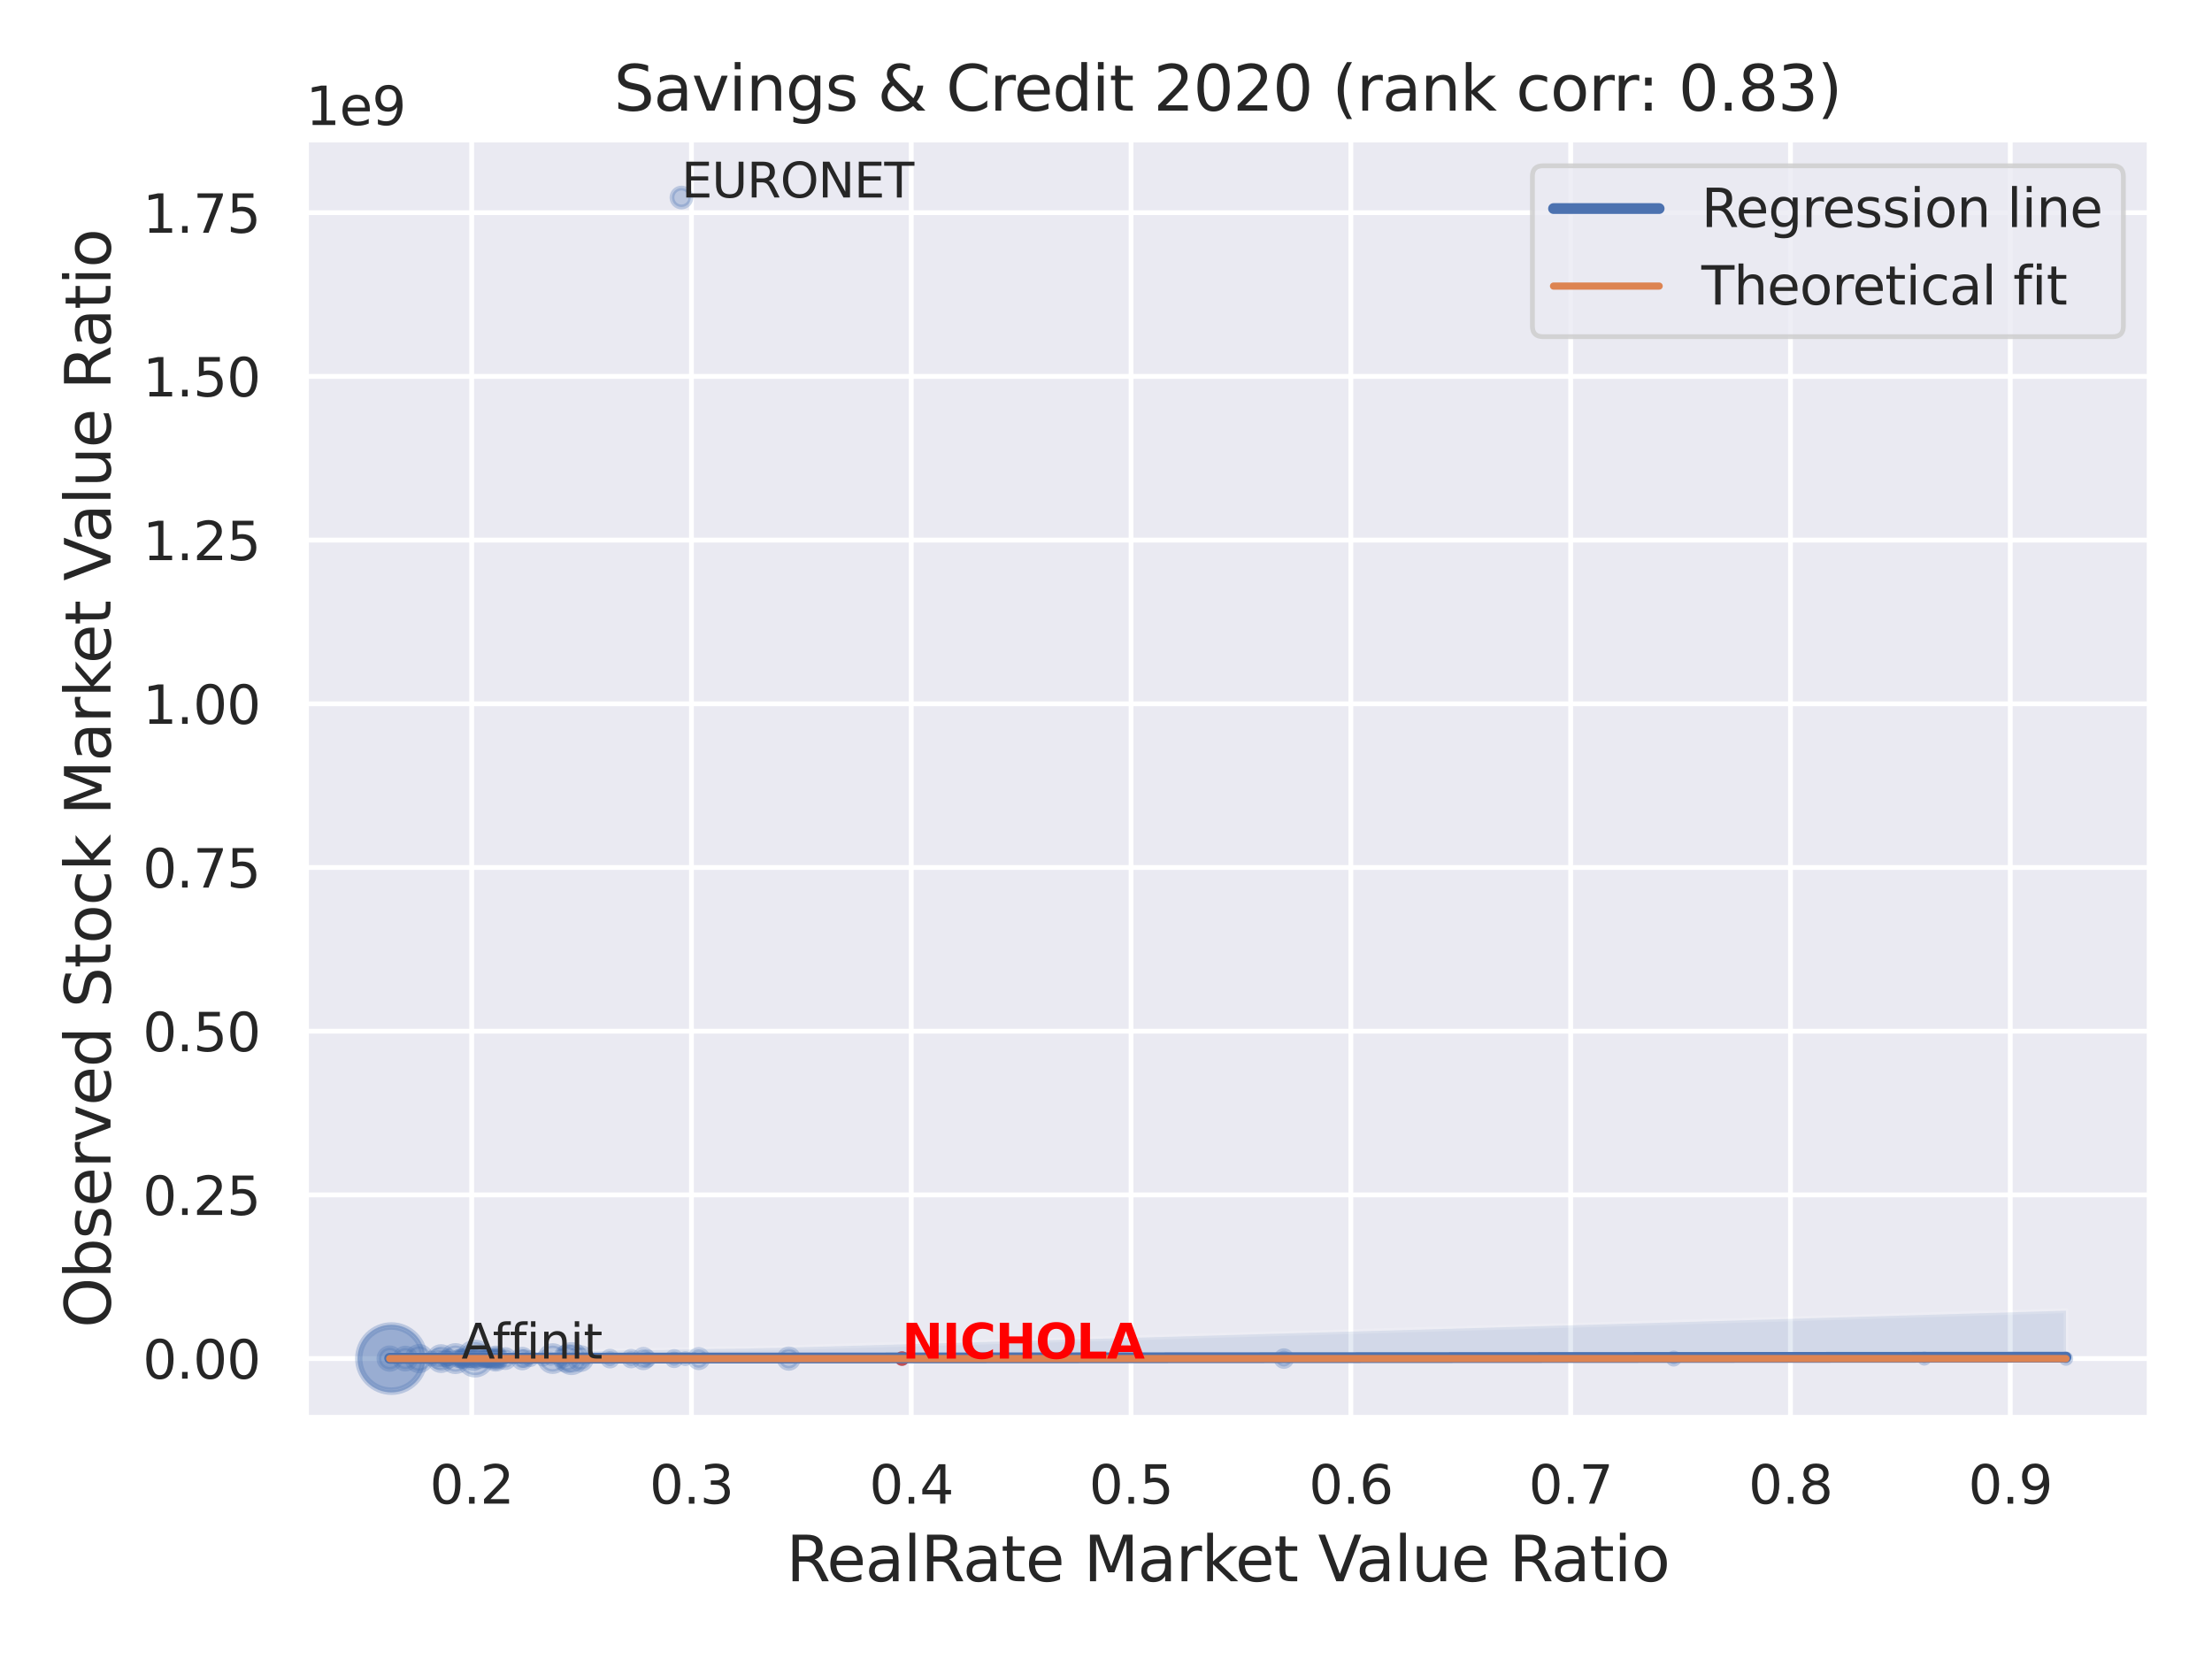 <?xml version="1.0" encoding="utf-8" standalone="no"?>
<!DOCTYPE svg PUBLIC "-//W3C//DTD SVG 1.1//EN"
  "http://www.w3.org/Graphics/SVG/1.1/DTD/svg11.dtd">
<svg xmlns:xlink="http://www.w3.org/1999/xlink" width="460.8pt" height="345.6pt" viewBox="0 0 460.8 345.6" xmlns="http://www.w3.org/2000/svg" version="1.1">
 <defs>
  <style type="text/css">*{stroke-linejoin: round; stroke-linecap: butt}</style>
 </defs>
 <g id="figure_1">
  <g id="patch_1">
   <path d="M 0 345.6 
L 460.8 345.6 
L 460.8 0 
L 0 0 
z
" style="fill: #ffffff"/>
  </g>
  <g id="axes_1">
   <g id="patch_2">
    <path d="M 63.72 295.38 
L 447.84 295.38 
L 447.84 29.04 
L 63.72 29.04 
z
" style="fill: #eaeaf2"/>
   </g>
   <g id="matplotlib.axis_1">
    <g id="xtick_1">
     <g id="line2d_1">
      <path d="M 98.257 295.38 
L 98.257 29.04 
" clip-path="url(#p7afe36c25c)" style="fill: none; stroke: #ffffff; stroke-linecap: round"/>
     </g>
     <g id="text_1">
      <!-- 0.2 -->
      <g style="fill: #262626" transform="translate(89.51 313.238) scale(0.11 -0.11)">
       <defs>
        <path id="DejaVuSans-30" d="M 2034 4250 
Q 1547 4250 1301 3770 
Q 1056 3291 1056 2328 
Q 1056 1369 1301 889 
Q 1547 409 2034 409 
Q 2525 409 2770 889 
Q 3016 1369 3016 2328 
Q 3016 3291 2770 3770 
Q 2525 4250 2034 4250 
z
M 2034 4750 
Q 2819 4750 3233 4129 
Q 3647 3509 3647 2328 
Q 3647 1150 3233 529 
Q 2819 -91 2034 -91 
Q 1250 -91 836 529 
Q 422 1150 422 2328 
Q 422 3509 836 4129 
Q 1250 4750 2034 4750 
z
" transform="scale(0.016)"/>
        <path id="DejaVuSans-2e" d="M 684 794 
L 1344 794 
L 1344 0 
L 684 0 
L 684 794 
z
" transform="scale(0.016)"/>
        <path id="DejaVuSans-32" d="M 1228 531 
L 3431 531 
L 3431 0 
L 469 0 
L 469 531 
Q 828 903 1448 1529 
Q 2069 2156 2228 2338 
Q 2531 2678 2651 2914 
Q 2772 3150 2772 3378 
Q 2772 3750 2511 3984 
Q 2250 4219 1831 4219 
Q 1534 4219 1204 4116 
Q 875 4013 500 3803 
L 500 4441 
Q 881 4594 1212 4672 
Q 1544 4750 1819 4750 
Q 2544 4750 2975 4387 
Q 3406 4025 3406 3419 
Q 3406 3131 3298 2873 
Q 3191 2616 2906 2266 
Q 2828 2175 2409 1742 
Q 1991 1309 1228 531 
z
" transform="scale(0.016)"/>
       </defs>
       <use xlink:href="#DejaVuSans-30"/>
       <use xlink:href="#DejaVuSans-2e" x="63.623"/>
       <use xlink:href="#DejaVuSans-32" x="95.41"/>
      </g>
     </g>
    </g>
    <g id="xtick_2">
     <g id="line2d_2">
      <path d="M 144.045 295.38 
L 144.045 29.04 
" clip-path="url(#p7afe36c25c)" style="fill: none; stroke: #ffffff; stroke-linecap: round"/>
     </g>
     <g id="text_2">
      <!-- 0.3 -->
      <g style="fill: #262626" transform="translate(135.298 313.238) scale(0.11 -0.11)">
       <defs>
        <path id="DejaVuSans-33" d="M 2597 2516 
Q 3050 2419 3304 2112 
Q 3559 1806 3559 1356 
Q 3559 666 3084 287 
Q 2609 -91 1734 -91 
Q 1441 -91 1130 -33 
Q 819 25 488 141 
L 488 750 
Q 750 597 1062 519 
Q 1375 441 1716 441 
Q 2309 441 2620 675 
Q 2931 909 2931 1356 
Q 2931 1769 2642 2001 
Q 2353 2234 1838 2234 
L 1294 2234 
L 1294 2753 
L 1863 2753 
Q 2328 2753 2575 2939 
Q 2822 3125 2822 3475 
Q 2822 3834 2567 4026 
Q 2313 4219 1838 4219 
Q 1578 4219 1281 4162 
Q 984 4106 628 3988 
L 628 4550 
Q 988 4650 1302 4700 
Q 1616 4750 1894 4750 
Q 2613 4750 3031 4423 
Q 3450 4097 3450 3541 
Q 3450 3153 3228 2886 
Q 3006 2619 2597 2516 
z
" transform="scale(0.016)"/>
       </defs>
       <use xlink:href="#DejaVuSans-30"/>
       <use xlink:href="#DejaVuSans-2e" x="63.623"/>
       <use xlink:href="#DejaVuSans-33" x="95.41"/>
      </g>
     </g>
    </g>
    <g id="xtick_3">
     <g id="line2d_3">
      <path d="M 189.833 295.38 
L 189.833 29.04 
" clip-path="url(#p7afe36c25c)" style="fill: none; stroke: #ffffff; stroke-linecap: round"/>
     </g>
     <g id="text_3">
      <!-- 0.4 -->
      <g style="fill: #262626" transform="translate(181.086 313.238) scale(0.11 -0.11)">
       <defs>
        <path id="DejaVuSans-34" d="M 2419 4116 
L 825 1625 
L 2419 1625 
L 2419 4116 
z
M 2253 4666 
L 3047 4666 
L 3047 1625 
L 3713 1625 
L 3713 1100 
L 3047 1100 
L 3047 0 
L 2419 0 
L 2419 1100 
L 313 1100 
L 313 1709 
L 2253 4666 
z
" transform="scale(0.016)"/>
       </defs>
       <use xlink:href="#DejaVuSans-30"/>
       <use xlink:href="#DejaVuSans-2e" x="63.623"/>
       <use xlink:href="#DejaVuSans-34" x="95.41"/>
      </g>
     </g>
    </g>
    <g id="xtick_4">
     <g id="line2d_4">
      <path d="M 235.621 295.38 
L 235.621 29.04 
" clip-path="url(#p7afe36c25c)" style="fill: none; stroke: #ffffff; stroke-linecap: round"/>
     </g>
     <g id="text_4">
      <!-- 0.5 -->
      <g style="fill: #262626" transform="translate(226.874 313.238) scale(0.11 -0.11)">
       <defs>
        <path id="DejaVuSans-35" d="M 691 4666 
L 3169 4666 
L 3169 4134 
L 1269 4134 
L 1269 2991 
Q 1406 3038 1543 3061 
Q 1681 3084 1819 3084 
Q 2600 3084 3056 2656 
Q 3513 2228 3513 1497 
Q 3513 744 3044 326 
Q 2575 -91 1722 -91 
Q 1428 -91 1123 -41 
Q 819 9 494 109 
L 494 744 
Q 775 591 1075 516 
Q 1375 441 1709 441 
Q 2250 441 2565 725 
Q 2881 1009 2881 1497 
Q 2881 1984 2565 2268 
Q 2250 2553 1709 2553 
Q 1456 2553 1204 2497 
Q 953 2441 691 2322 
L 691 4666 
z
" transform="scale(0.016)"/>
       </defs>
       <use xlink:href="#DejaVuSans-30"/>
       <use xlink:href="#DejaVuSans-2e" x="63.623"/>
       <use xlink:href="#DejaVuSans-35" x="95.41"/>
      </g>
     </g>
    </g>
    <g id="xtick_5">
     <g id="line2d_5">
      <path d="M 281.408 295.38 
L 281.408 29.04 
" clip-path="url(#p7afe36c25c)" style="fill: none; stroke: #ffffff; stroke-linecap: round"/>
     </g>
     <g id="text_5">
      <!-- 0.6 -->
      <g style="fill: #262626" transform="translate(272.662 313.238) scale(0.11 -0.11)">
       <defs>
        <path id="DejaVuSans-36" d="M 2113 2584 
Q 1688 2584 1439 2293 
Q 1191 2003 1191 1497 
Q 1191 994 1439 701 
Q 1688 409 2113 409 
Q 2538 409 2786 701 
Q 3034 994 3034 1497 
Q 3034 2003 2786 2293 
Q 2538 2584 2113 2584 
z
M 3366 4563 
L 3366 3988 
Q 3128 4100 2886 4159 
Q 2644 4219 2406 4219 
Q 1781 4219 1451 3797 
Q 1122 3375 1075 2522 
Q 1259 2794 1537 2939 
Q 1816 3084 2150 3084 
Q 2853 3084 3261 2657 
Q 3669 2231 3669 1497 
Q 3669 778 3244 343 
Q 2819 -91 2113 -91 
Q 1303 -91 875 529 
Q 447 1150 447 2328 
Q 447 3434 972 4092 
Q 1497 4750 2381 4750 
Q 2619 4750 2861 4703 
Q 3103 4656 3366 4563 
z
" transform="scale(0.016)"/>
       </defs>
       <use xlink:href="#DejaVuSans-30"/>
       <use xlink:href="#DejaVuSans-2e" x="63.623"/>
       <use xlink:href="#DejaVuSans-36" x="95.41"/>
      </g>
     </g>
    </g>
    <g id="xtick_6">
     <g id="line2d_6">
      <path d="M 327.196 295.38 
L 327.196 29.04 
" clip-path="url(#p7afe36c25c)" style="fill: none; stroke: #ffffff; stroke-linecap: round"/>
     </g>
     <g id="text_6">
      <!-- 0.7 -->
      <g style="fill: #262626" transform="translate(318.45 313.238) scale(0.11 -0.11)">
       <defs>
        <path id="DejaVuSans-37" d="M 525 4666 
L 3525 4666 
L 3525 4397 
L 1831 0 
L 1172 0 
L 2766 4134 
L 525 4134 
L 525 4666 
z
" transform="scale(0.016)"/>
       </defs>
       <use xlink:href="#DejaVuSans-30"/>
       <use xlink:href="#DejaVuSans-2e" x="63.623"/>
       <use xlink:href="#DejaVuSans-37" x="95.41"/>
      </g>
     </g>
    </g>
    <g id="xtick_7">
     <g id="line2d_7">
      <path d="M 372.984 295.38 
L 372.984 29.04 
" clip-path="url(#p7afe36c25c)" style="fill: none; stroke: #ffffff; stroke-linecap: round"/>
     </g>
     <g id="text_7">
      <!-- 0.8 -->
      <g style="fill: #262626" transform="translate(364.237 313.238) scale(0.11 -0.11)">
       <defs>
        <path id="DejaVuSans-38" d="M 2034 2216 
Q 1584 2216 1326 1975 
Q 1069 1734 1069 1313 
Q 1069 891 1326 650 
Q 1584 409 2034 409 
Q 2484 409 2743 651 
Q 3003 894 3003 1313 
Q 3003 1734 2745 1975 
Q 2488 2216 2034 2216 
z
M 1403 2484 
Q 997 2584 770 2862 
Q 544 3141 544 3541 
Q 544 4100 942 4425 
Q 1341 4750 2034 4750 
Q 2731 4750 3128 4425 
Q 3525 4100 3525 3541 
Q 3525 3141 3298 2862 
Q 3072 2584 2669 2484 
Q 3125 2378 3379 2068 
Q 3634 1759 3634 1313 
Q 3634 634 3220 271 
Q 2806 -91 2034 -91 
Q 1263 -91 848 271 
Q 434 634 434 1313 
Q 434 1759 690 2068 
Q 947 2378 1403 2484 
z
M 1172 3481 
Q 1172 3119 1398 2916 
Q 1625 2713 2034 2713 
Q 2441 2713 2670 2916 
Q 2900 3119 2900 3481 
Q 2900 3844 2670 4047 
Q 2441 4250 2034 4250 
Q 1625 4250 1398 4047 
Q 1172 3844 1172 3481 
z
" transform="scale(0.016)"/>
       </defs>
       <use xlink:href="#DejaVuSans-30"/>
       <use xlink:href="#DejaVuSans-2e" x="63.623"/>
       <use xlink:href="#DejaVuSans-38" x="95.41"/>
      </g>
     </g>
    </g>
    <g id="xtick_8">
     <g id="line2d_8">
      <path d="M 418.772 295.38 
L 418.772 29.04 
" clip-path="url(#p7afe36c25c)" style="fill: none; stroke: #ffffff; stroke-linecap: round"/>
     </g>
     <g id="text_8">
      <!-- 0.9 -->
      <g style="fill: #262626" transform="translate(410.025 313.238) scale(0.11 -0.11)">
       <defs>
        <path id="DejaVuSans-39" d="M 703 97 
L 703 672 
Q 941 559 1184 500 
Q 1428 441 1663 441 
Q 2288 441 2617 861 
Q 2947 1281 2994 2138 
Q 2813 1869 2534 1725 
Q 2256 1581 1919 1581 
Q 1219 1581 811 2004 
Q 403 2428 403 3163 
Q 403 3881 828 4315 
Q 1253 4750 1959 4750 
Q 2769 4750 3195 4129 
Q 3622 3509 3622 2328 
Q 3622 1225 3098 567 
Q 2575 -91 1691 -91 
Q 1453 -91 1209 -44 
Q 966 3 703 97 
z
M 1959 2075 
Q 2384 2075 2632 2365 
Q 2881 2656 2881 3163 
Q 2881 3666 2632 3958 
Q 2384 4250 1959 4250 
Q 1534 4250 1286 3958 
Q 1038 3666 1038 3163 
Q 1038 2656 1286 2365 
Q 1534 2075 1959 2075 
z
" transform="scale(0.016)"/>
       </defs>
       <use xlink:href="#DejaVuSans-30"/>
       <use xlink:href="#DejaVuSans-2e" x="63.623"/>
       <use xlink:href="#DejaVuSans-39" x="95.41"/>
      </g>
     </g>
    </g>
    <g id="text_9">
     <!-- RealRate Market Value Ratio -->
     <g style="fill: #262626" transform="translate(163.794 329.404) scale(0.13 -0.13)">
      <defs>
       <path id="DejaVuSans-52" d="M 2841 2188 
Q 3044 2119 3236 1894 
Q 3428 1669 3622 1275 
L 4263 0 
L 3584 0 
L 2988 1197 
Q 2756 1666 2539 1819 
Q 2322 1972 1947 1972 
L 1259 1972 
L 1259 0 
L 628 0 
L 628 4666 
L 2053 4666 
Q 2853 4666 3247 4331 
Q 3641 3997 3641 3322 
Q 3641 2881 3436 2590 
Q 3231 2300 2841 2188 
z
M 1259 4147 
L 1259 2491 
L 2053 2491 
Q 2509 2491 2742 2702 
Q 2975 2913 2975 3322 
Q 2975 3731 2742 3939 
Q 2509 4147 2053 4147 
L 1259 4147 
z
" transform="scale(0.016)"/>
       <path id="DejaVuSans-65" d="M 3597 1894 
L 3597 1613 
L 953 1613 
Q 991 1019 1311 708 
Q 1631 397 2203 397 
Q 2534 397 2845 478 
Q 3156 559 3463 722 
L 3463 178 
Q 3153 47 2828 -22 
Q 2503 -91 2169 -91 
Q 1331 -91 842 396 
Q 353 884 353 1716 
Q 353 2575 817 3079 
Q 1281 3584 2069 3584 
Q 2775 3584 3186 3129 
Q 3597 2675 3597 1894 
z
M 3022 2063 
Q 3016 2534 2758 2815 
Q 2500 3097 2075 3097 
Q 1594 3097 1305 2825 
Q 1016 2553 972 2059 
L 3022 2063 
z
" transform="scale(0.016)"/>
       <path id="DejaVuSans-61" d="M 2194 1759 
Q 1497 1759 1228 1600 
Q 959 1441 959 1056 
Q 959 750 1161 570 
Q 1363 391 1709 391 
Q 2188 391 2477 730 
Q 2766 1069 2766 1631 
L 2766 1759 
L 2194 1759 
z
M 3341 1997 
L 3341 0 
L 2766 0 
L 2766 531 
Q 2569 213 2275 61 
Q 1981 -91 1556 -91 
Q 1019 -91 701 211 
Q 384 513 384 1019 
Q 384 1609 779 1909 
Q 1175 2209 1959 2209 
L 2766 2209 
L 2766 2266 
Q 2766 2663 2505 2880 
Q 2244 3097 1772 3097 
Q 1472 3097 1187 3025 
Q 903 2953 641 2809 
L 641 3341 
Q 956 3463 1253 3523 
Q 1550 3584 1831 3584 
Q 2591 3584 2966 3190 
Q 3341 2797 3341 1997 
z
" transform="scale(0.016)"/>
       <path id="DejaVuSans-6c" d="M 603 4863 
L 1178 4863 
L 1178 0 
L 603 0 
L 603 4863 
z
" transform="scale(0.016)"/>
       <path id="DejaVuSans-74" d="M 1172 4494 
L 1172 3500 
L 2356 3500 
L 2356 3053 
L 1172 3053 
L 1172 1153 
Q 1172 725 1289 603 
Q 1406 481 1766 481 
L 2356 481 
L 2356 0 
L 1766 0 
Q 1100 0 847 248 
Q 594 497 594 1153 
L 594 3053 
L 172 3053 
L 172 3500 
L 594 3500 
L 594 4494 
L 1172 4494 
z
" transform="scale(0.016)"/>
       <path id="DejaVuSans-20" transform="scale(0.016)"/>
       <path id="DejaVuSans-4d" d="M 628 4666 
L 1569 4666 
L 2759 1491 
L 3956 4666 
L 4897 4666 
L 4897 0 
L 4281 0 
L 4281 4097 
L 3078 897 
L 2444 897 
L 1241 4097 
L 1241 0 
L 628 0 
L 628 4666 
z
" transform="scale(0.016)"/>
       <path id="DejaVuSans-72" d="M 2631 2963 
Q 2534 3019 2420 3045 
Q 2306 3072 2169 3072 
Q 1681 3072 1420 2755 
Q 1159 2438 1159 1844 
L 1159 0 
L 581 0 
L 581 3500 
L 1159 3500 
L 1159 2956 
Q 1341 3275 1631 3429 
Q 1922 3584 2338 3584 
Q 2397 3584 2469 3576 
Q 2541 3569 2628 3553 
L 2631 2963 
z
" transform="scale(0.016)"/>
       <path id="DejaVuSans-6b" d="M 581 4863 
L 1159 4863 
L 1159 1991 
L 2875 3500 
L 3609 3500 
L 1753 1863 
L 3688 0 
L 2938 0 
L 1159 1709 
L 1159 0 
L 581 0 
L 581 4863 
z
" transform="scale(0.016)"/>
       <path id="DejaVuSans-56" d="M 1831 0 
L 50 4666 
L 709 4666 
L 2188 738 
L 3669 4666 
L 4325 4666 
L 2547 0 
L 1831 0 
z
" transform="scale(0.016)"/>
       <path id="DejaVuSans-75" d="M 544 1381 
L 544 3500 
L 1119 3500 
L 1119 1403 
Q 1119 906 1312 657 
Q 1506 409 1894 409 
Q 2359 409 2629 706 
Q 2900 1003 2900 1516 
L 2900 3500 
L 3475 3500 
L 3475 0 
L 2900 0 
L 2900 538 
Q 2691 219 2414 64 
Q 2138 -91 1772 -91 
Q 1169 -91 856 284 
Q 544 659 544 1381 
z
M 1991 3584 
L 1991 3584 
z
" transform="scale(0.016)"/>
       <path id="DejaVuSans-69" d="M 603 3500 
L 1178 3500 
L 1178 0 
L 603 0 
L 603 3500 
z
M 603 4863 
L 1178 4863 
L 1178 4134 
L 603 4134 
L 603 4863 
z
" transform="scale(0.016)"/>
       <path id="DejaVuSans-6f" d="M 1959 3097 
Q 1497 3097 1228 2736 
Q 959 2375 959 1747 
Q 959 1119 1226 758 
Q 1494 397 1959 397 
Q 2419 397 2687 759 
Q 2956 1122 2956 1747 
Q 2956 2369 2687 2733 
Q 2419 3097 1959 3097 
z
M 1959 3584 
Q 2709 3584 3137 3096 
Q 3566 2609 3566 1747 
Q 3566 888 3137 398 
Q 2709 -91 1959 -91 
Q 1206 -91 779 398 
Q 353 888 353 1747 
Q 353 2609 779 3096 
Q 1206 3584 1959 3584 
z
" transform="scale(0.016)"/>
      </defs>
      <use xlink:href="#DejaVuSans-52"/>
      <use xlink:href="#DejaVuSans-65" x="64.982"/>
      <use xlink:href="#DejaVuSans-61" x="126.506"/>
      <use xlink:href="#DejaVuSans-6c" x="187.785"/>
      <use xlink:href="#DejaVuSans-52" x="215.568"/>
      <use xlink:href="#DejaVuSans-61" x="282.801"/>
      <use xlink:href="#DejaVuSans-74" x="344.08"/>
      <use xlink:href="#DejaVuSans-65" x="383.289"/>
      <use xlink:href="#DejaVuSans-20" x="444.812"/>
      <use xlink:href="#DejaVuSans-4d" x="476.6"/>
      <use xlink:href="#DejaVuSans-61" x="562.879"/>
      <use xlink:href="#DejaVuSans-72" x="624.158"/>
      <use xlink:href="#DejaVuSans-6b" x="665.271"/>
      <use xlink:href="#DejaVuSans-65" x="719.557"/>
      <use xlink:href="#DejaVuSans-74" x="781.08"/>
      <use xlink:href="#DejaVuSans-20" x="820.289"/>
      <use xlink:href="#DejaVuSans-56" x="852.076"/>
      <use xlink:href="#DejaVuSans-61" x="912.734"/>
      <use xlink:href="#DejaVuSans-6c" x="974.014"/>
      <use xlink:href="#DejaVuSans-75" x="1001.797"/>
      <use xlink:href="#DejaVuSans-65" x="1065.176"/>
      <use xlink:href="#DejaVuSans-20" x="1126.699"/>
      <use xlink:href="#DejaVuSans-52" x="1158.486"/>
      <use xlink:href="#DejaVuSans-61" x="1225.719"/>
      <use xlink:href="#DejaVuSans-74" x="1286.998"/>
      <use xlink:href="#DejaVuSans-69" x="1326.207"/>
      <use xlink:href="#DejaVuSans-6f" x="1353.99"/>
     </g>
    </g>
   </g>
   <g id="matplotlib.axis_2">
    <g id="ytick_1">
     <g id="line2d_9">
      <path d="M 63.72 283.019 
L 447.84 283.019 
" clip-path="url(#p7afe36c25c)" style="fill: none; stroke: #ffffff; stroke-linecap: round"/>
     </g>
     <g id="text_10">
      <!-- 0.00 -->
      <g style="fill: #262626" transform="translate(29.728 287.198) scale(0.11 -0.11)">
       <use xlink:href="#DejaVuSans-30"/>
       <use xlink:href="#DejaVuSans-2e" x="63.623"/>
       <use xlink:href="#DejaVuSans-30" x="95.41"/>
       <use xlink:href="#DejaVuSans-30" x="159.033"/>
      </g>
     </g>
    </g>
    <g id="ytick_2">
     <g id="line2d_10">
      <path d="M 63.72 248.917 
L 447.84 248.917 
" clip-path="url(#p7afe36c25c)" style="fill: none; stroke: #ffffff; stroke-linecap: round"/>
     </g>
     <g id="text_11">
      <!-- 0.25 -->
      <g style="fill: #262626" transform="translate(29.728 253.096) scale(0.11 -0.11)">
       <use xlink:href="#DejaVuSans-30"/>
       <use xlink:href="#DejaVuSans-2e" x="63.623"/>
       <use xlink:href="#DejaVuSans-32" x="95.41"/>
       <use xlink:href="#DejaVuSans-35" x="159.033"/>
      </g>
     </g>
    </g>
    <g id="ytick_3">
     <g id="line2d_11">
      <path d="M 63.72 214.815 
L 447.84 214.815 
" clip-path="url(#p7afe36c25c)" style="fill: none; stroke: #ffffff; stroke-linecap: round"/>
     </g>
     <g id="text_12">
      <!-- 0.50 -->
      <g style="fill: #262626" transform="translate(29.728 218.995) scale(0.11 -0.11)">
       <use xlink:href="#DejaVuSans-30"/>
       <use xlink:href="#DejaVuSans-2e" x="63.623"/>
       <use xlink:href="#DejaVuSans-35" x="95.41"/>
       <use xlink:href="#DejaVuSans-30" x="159.033"/>
      </g>
     </g>
    </g>
    <g id="ytick_4">
     <g id="line2d_12">
      <path d="M 63.72 180.714 
L 447.84 180.714 
" clip-path="url(#p7afe36c25c)" style="fill: none; stroke: #ffffff; stroke-linecap: round"/>
     </g>
     <g id="text_13">
      <!-- 0.75 -->
      <g style="fill: #262626" transform="translate(29.728 184.893) scale(0.11 -0.11)">
       <use xlink:href="#DejaVuSans-30"/>
       <use xlink:href="#DejaVuSans-2e" x="63.623"/>
       <use xlink:href="#DejaVuSans-37" x="95.41"/>
       <use xlink:href="#DejaVuSans-35" x="159.033"/>
      </g>
     </g>
    </g>
    <g id="ytick_5">
     <g id="line2d_13">
      <path d="M 63.72 146.612 
L 447.84 146.612 
" clip-path="url(#p7afe36c25c)" style="fill: none; stroke: #ffffff; stroke-linecap: round"/>
     </g>
     <g id="text_14">
      <!-- 1.00 -->
      <g style="fill: #262626" transform="translate(29.728 150.791) scale(0.11 -0.11)">
       <defs>
        <path id="DejaVuSans-31" d="M 794 531 
L 1825 531 
L 1825 4091 
L 703 3866 
L 703 4441 
L 1819 4666 
L 2450 4666 
L 2450 531 
L 3481 531 
L 3481 0 
L 794 0 
L 794 531 
z
" transform="scale(0.016)"/>
       </defs>
       <use xlink:href="#DejaVuSans-31"/>
       <use xlink:href="#DejaVuSans-2e" x="63.623"/>
       <use xlink:href="#DejaVuSans-30" x="95.41"/>
       <use xlink:href="#DejaVuSans-30" x="159.033"/>
      </g>
     </g>
    </g>
    <g id="ytick_6">
     <g id="line2d_14">
      <path d="M 63.72 112.51 
L 447.84 112.51 
" clip-path="url(#p7afe36c25c)" style="fill: none; stroke: #ffffff; stroke-linecap: round"/>
     </g>
     <g id="text_15">
      <!-- 1.25 -->
      <g style="fill: #262626" transform="translate(29.728 116.689) scale(0.11 -0.11)">
       <use xlink:href="#DejaVuSans-31"/>
       <use xlink:href="#DejaVuSans-2e" x="63.623"/>
       <use xlink:href="#DejaVuSans-32" x="95.41"/>
       <use xlink:href="#DejaVuSans-35" x="159.033"/>
      </g>
     </g>
    </g>
    <g id="ytick_7">
     <g id="line2d_15">
      <path d="M 63.72 78.409 
L 447.84 78.409 
" clip-path="url(#p7afe36c25c)" style="fill: none; stroke: #ffffff; stroke-linecap: round"/>
     </g>
     <g id="text_16">
      <!-- 1.50 -->
      <g style="fill: #262626" transform="translate(29.728 82.588) scale(0.11 -0.11)">
       <use xlink:href="#DejaVuSans-31"/>
       <use xlink:href="#DejaVuSans-2e" x="63.623"/>
       <use xlink:href="#DejaVuSans-35" x="95.41"/>
       <use xlink:href="#DejaVuSans-30" x="159.033"/>
      </g>
     </g>
    </g>
    <g id="ytick_8">
     <g id="line2d_16">
      <path d="M 63.72 44.307 
L 447.84 44.307 
" clip-path="url(#p7afe36c25c)" style="fill: none; stroke: #ffffff; stroke-linecap: round"/>
     </g>
     <g id="text_17">
      <!-- 1.75 -->
      <g style="fill: #262626" transform="translate(29.728 48.486) scale(0.11 -0.11)">
       <use xlink:href="#DejaVuSans-31"/>
       <use xlink:href="#DejaVuSans-2e" x="63.623"/>
       <use xlink:href="#DejaVuSans-37" x="95.41"/>
       <use xlink:href="#DejaVuSans-35" x="159.033"/>
      </g>
     </g>
    </g>
    <g id="text_18">
     <!-- Observed Stock Market Value Ratio -->
     <g style="fill: #262626" transform="translate(23.024 276.612) rotate(-90) scale(0.13 -0.13)">
      <defs>
       <path id="DejaVuSans-4f" d="M 2522 4238 
Q 1834 4238 1429 3725 
Q 1025 3213 1025 2328 
Q 1025 1447 1429 934 
Q 1834 422 2522 422 
Q 3209 422 3611 934 
Q 4013 1447 4013 2328 
Q 4013 3213 3611 3725 
Q 3209 4238 2522 4238 
z
M 2522 4750 
Q 3503 4750 4090 4092 
Q 4678 3434 4678 2328 
Q 4678 1225 4090 567 
Q 3503 -91 2522 -91 
Q 1538 -91 948 565 
Q 359 1222 359 2328 
Q 359 3434 948 4092 
Q 1538 4750 2522 4750 
z
" transform="scale(0.016)"/>
       <path id="DejaVuSans-62" d="M 3116 1747 
Q 3116 2381 2855 2742 
Q 2594 3103 2138 3103 
Q 1681 3103 1420 2742 
Q 1159 2381 1159 1747 
Q 1159 1113 1420 752 
Q 1681 391 2138 391 
Q 2594 391 2855 752 
Q 3116 1113 3116 1747 
z
M 1159 2969 
Q 1341 3281 1617 3432 
Q 1894 3584 2278 3584 
Q 2916 3584 3314 3078 
Q 3713 2572 3713 1747 
Q 3713 922 3314 415 
Q 2916 -91 2278 -91 
Q 1894 -91 1617 61 
Q 1341 213 1159 525 
L 1159 0 
L 581 0 
L 581 4863 
L 1159 4863 
L 1159 2969 
z
" transform="scale(0.016)"/>
       <path id="DejaVuSans-73" d="M 2834 3397 
L 2834 2853 
Q 2591 2978 2328 3040 
Q 2066 3103 1784 3103 
Q 1356 3103 1142 2972 
Q 928 2841 928 2578 
Q 928 2378 1081 2264 
Q 1234 2150 1697 2047 
L 1894 2003 
Q 2506 1872 2764 1633 
Q 3022 1394 3022 966 
Q 3022 478 2636 193 
Q 2250 -91 1575 -91 
Q 1294 -91 989 -36 
Q 684 19 347 128 
L 347 722 
Q 666 556 975 473 
Q 1284 391 1588 391 
Q 1994 391 2212 530 
Q 2431 669 2431 922 
Q 2431 1156 2273 1281 
Q 2116 1406 1581 1522 
L 1381 1569 
Q 847 1681 609 1914 
Q 372 2147 372 2553 
Q 372 3047 722 3315 
Q 1072 3584 1716 3584 
Q 2034 3584 2315 3537 
Q 2597 3491 2834 3397 
z
" transform="scale(0.016)"/>
       <path id="DejaVuSans-76" d="M 191 3500 
L 800 3500 
L 1894 563 
L 2988 3500 
L 3597 3500 
L 2284 0 
L 1503 0 
L 191 3500 
z
" transform="scale(0.016)"/>
       <path id="DejaVuSans-64" d="M 2906 2969 
L 2906 4863 
L 3481 4863 
L 3481 0 
L 2906 0 
L 2906 525 
Q 2725 213 2448 61 
Q 2172 -91 1784 -91 
Q 1150 -91 751 415 
Q 353 922 353 1747 
Q 353 2572 751 3078 
Q 1150 3584 1784 3584 
Q 2172 3584 2448 3432 
Q 2725 3281 2906 2969 
z
M 947 1747 
Q 947 1113 1208 752 
Q 1469 391 1925 391 
Q 2381 391 2643 752 
Q 2906 1113 2906 1747 
Q 2906 2381 2643 2742 
Q 2381 3103 1925 3103 
Q 1469 3103 1208 2742 
Q 947 2381 947 1747 
z
" transform="scale(0.016)"/>
       <path id="DejaVuSans-53" d="M 3425 4513 
L 3425 3897 
Q 3066 4069 2747 4153 
Q 2428 4238 2131 4238 
Q 1616 4238 1336 4038 
Q 1056 3838 1056 3469 
Q 1056 3159 1242 3001 
Q 1428 2844 1947 2747 
L 2328 2669 
Q 3034 2534 3370 2195 
Q 3706 1856 3706 1288 
Q 3706 609 3251 259 
Q 2797 -91 1919 -91 
Q 1588 -91 1214 -16 
Q 841 59 441 206 
L 441 856 
Q 825 641 1194 531 
Q 1563 422 1919 422 
Q 2459 422 2753 634 
Q 3047 847 3047 1241 
Q 3047 1584 2836 1778 
Q 2625 1972 2144 2069 
L 1759 2144 
Q 1053 2284 737 2584 
Q 422 2884 422 3419 
Q 422 4038 858 4394 
Q 1294 4750 2059 4750 
Q 2388 4750 2728 4690 
Q 3069 4631 3425 4513 
z
" transform="scale(0.016)"/>
       <path id="DejaVuSans-63" d="M 3122 3366 
L 3122 2828 
Q 2878 2963 2633 3030 
Q 2388 3097 2138 3097 
Q 1578 3097 1268 2742 
Q 959 2388 959 1747 
Q 959 1106 1268 751 
Q 1578 397 2138 397 
Q 2388 397 2633 464 
Q 2878 531 3122 666 
L 3122 134 
Q 2881 22 2623 -34 
Q 2366 -91 2075 -91 
Q 1284 -91 818 406 
Q 353 903 353 1747 
Q 353 2603 823 3093 
Q 1294 3584 2113 3584 
Q 2378 3584 2631 3529 
Q 2884 3475 3122 3366 
z
" transform="scale(0.016)"/>
      </defs>
      <use xlink:href="#DejaVuSans-4f"/>
      <use xlink:href="#DejaVuSans-62" x="78.711"/>
      <use xlink:href="#DejaVuSans-73" x="142.188"/>
      <use xlink:href="#DejaVuSans-65" x="194.287"/>
      <use xlink:href="#DejaVuSans-72" x="255.811"/>
      <use xlink:href="#DejaVuSans-76" x="296.924"/>
      <use xlink:href="#DejaVuSans-65" x="356.104"/>
      <use xlink:href="#DejaVuSans-64" x="417.627"/>
      <use xlink:href="#DejaVuSans-20" x="481.104"/>
      <use xlink:href="#DejaVuSans-53" x="512.891"/>
      <use xlink:href="#DejaVuSans-74" x="576.367"/>
      <use xlink:href="#DejaVuSans-6f" x="615.576"/>
      <use xlink:href="#DejaVuSans-63" x="676.758"/>
      <use xlink:href="#DejaVuSans-6b" x="731.738"/>
      <use xlink:href="#DejaVuSans-20" x="789.648"/>
      <use xlink:href="#DejaVuSans-4d" x="821.436"/>
      <use xlink:href="#DejaVuSans-61" x="907.715"/>
      <use xlink:href="#DejaVuSans-72" x="968.994"/>
      <use xlink:href="#DejaVuSans-6b" x="1010.107"/>
      <use xlink:href="#DejaVuSans-65" x="1064.393"/>
      <use xlink:href="#DejaVuSans-74" x="1125.916"/>
      <use xlink:href="#DejaVuSans-20" x="1165.125"/>
      <use xlink:href="#DejaVuSans-56" x="1196.912"/>
      <use xlink:href="#DejaVuSans-61" x="1257.57"/>
      <use xlink:href="#DejaVuSans-6c" x="1318.85"/>
      <use xlink:href="#DejaVuSans-75" x="1346.633"/>
      <use xlink:href="#DejaVuSans-65" x="1410.012"/>
      <use xlink:href="#DejaVuSans-20" x="1471.535"/>
      <use xlink:href="#DejaVuSans-52" x="1503.322"/>
      <use xlink:href="#DejaVuSans-61" x="1570.555"/>
      <use xlink:href="#DejaVuSans-74" x="1631.834"/>
      <use xlink:href="#DejaVuSans-69" x="1671.043"/>
      <use xlink:href="#DejaVuSans-6f" x="1698.826"/>
     </g>
    </g>
    <g id="text_19">
     <!-- 1e9 -->
     <g style="fill: #262626" transform="translate(63.72 26.04) scale(0.11 -0.11)">
      <use xlink:href="#DejaVuSans-31"/>
      <use xlink:href="#DejaVuSans-65" x="63.623"/>
      <use xlink:href="#DejaVuSans-39" x="125.146"/>
     </g>
    </g>
   </g>
   <g id="PathCollection_1">
    <path d="M 81.549 290.09 
C 83.424 290.09 85.223 289.345 86.549 288.019 
C 87.875 286.693 88.62 284.894 88.62 283.019 
C 88.62 281.144 87.875 279.345 86.549 278.019 
C 85.223 276.693 83.424 275.948 81.549 275.948 
C 79.674 275.948 77.875 276.693 76.549 278.019 
C 75.223 279.345 74.478 281.144 74.478 283.019 
C 74.478 284.894 75.223 286.693 76.549 288.019 
C 77.875 289.345 79.674 290.09 81.549 290.09 
z
" clip-path="url(#p7afe36c25c)" style="fill: #4c72b0; fill-opacity: 0.3; stroke: #4c72b0; stroke-opacity: 0.3"/>
    <path d="M 103.452 284.541 
C 103.856 284.541 104.243 284.381 104.529 284.095 
C 104.814 283.81 104.974 283.423 104.974 283.019 
C 104.974 282.615 104.814 282.228 104.529 281.943 
C 104.243 281.657 103.856 281.497 103.452 281.497 
C 103.049 281.497 102.661 281.657 102.376 281.943 
C 102.091 282.228 101.93 282.615 101.93 283.019 
C 101.93 283.423 102.091 283.81 102.376 284.095 
C 102.661 284.381 103.049 284.541 103.452 284.541 
z
" clip-path="url(#p7afe36c25c)" style="fill: #4c72b0; fill-opacity: 0.3; stroke: #4c72b0; stroke-opacity: 0.3"/>
    <path d="M 95.916 284.577 
C 96.33 284.577 96.726 284.413 97.018 284.121 
C 97.311 283.829 97.475 283.432 97.475 283.019 
C 97.475 282.606 97.311 282.209 97.018 281.917 
C 96.726 281.625 96.33 281.46 95.916 281.46 
C 95.503 281.46 95.107 281.625 94.814 281.917 
C 94.522 282.209 94.358 282.606 94.358 283.019 
C 94.358 283.432 94.522 283.829 94.814 284.121 
C 95.107 284.413 95.503 284.577 95.916 284.577 
z
" clip-path="url(#p7afe36c25c)" style="fill: #4c72b0; fill-opacity: 0.3; stroke: #4c72b0; stroke-opacity: 0.3"/>
    <path d="M 87.324 285.562 
C 87.998 285.562 88.645 285.294 89.122 284.817 
C 89.598 284.34 89.866 283.693 89.866 283.019 
C 89.866 282.345 89.598 281.698 89.122 281.221 
C 88.645 280.744 87.998 280.476 87.324 280.476 
C 86.649 280.476 86.002 280.744 85.526 281.221 
C 85.049 281.698 84.781 282.345 84.781 283.019 
C 84.781 283.693 85.049 284.34 85.526 284.817 
C 86.002 285.294 86.649 285.562 87.324 285.562 
z
" clip-path="url(#p7afe36c25c)" style="fill: #4c72b0; fill-opacity: 0.3; stroke: #4c72b0; stroke-opacity: 0.3"/>
    <path d="M 84.444 285.212 
C 85.025 285.212 85.583 284.981 85.995 284.57 
C 86.406 284.158 86.637 283.6 86.637 283.019 
C 86.637 282.437 86.406 281.879 85.995 281.468 
C 85.583 281.057 85.025 280.826 84.444 280.826 
C 83.862 280.826 83.304 281.057 82.893 281.468 
C 82.482 281.879 82.251 282.437 82.251 283.019 
C 82.251 283.6 82.482 284.158 82.893 284.57 
C 83.304 284.981 83.862 285.212 84.444 285.212 
z
" clip-path="url(#p7afe36c25c)" style="fill: #4c72b0; fill-opacity: 0.3; stroke: #4c72b0; stroke-opacity: 0.3"/>
    <path d="M 164.318 285.051 
C 164.857 285.051 165.374 284.836 165.755 284.455 
C 166.136 284.074 166.35 283.558 166.35 283.019 
C 166.35 282.48 166.136 281.963 165.755 281.582 
C 165.374 281.201 164.857 280.987 164.318 280.987 
C 163.779 280.987 163.263 281.201 162.882 281.582 
C 162.501 281.963 162.287 282.48 162.287 283.019 
C 162.287 283.558 162.501 284.074 162.882 284.455 
C 163.263 284.836 163.779 285.051 164.318 285.051 
z
" clip-path="url(#p7afe36c25c)" style="fill: #4c72b0; fill-opacity: 0.3; stroke: #4c72b0; stroke-opacity: 0.3"/>
    <path d="M 101.249 284.467 
C 101.633 284.467 102.001 284.315 102.273 284.043 
C 102.544 283.771 102.697 283.403 102.697 283.019 
C 102.697 282.635 102.544 282.266 102.273 281.995 
C 102.001 281.723 101.633 281.571 101.249 281.571 
C 100.865 281.571 100.496 281.723 100.225 281.995 
C 99.953 282.266 99.8 282.635 99.8 283.019 
C 99.8 283.403 99.953 283.771 100.225 284.043 
C 100.496 284.315 100.865 284.467 101.249 284.467 
z
" clip-path="url(#p7afe36c25c)" style="fill: #4c72b0; fill-opacity: 0.3; stroke: #4c72b0; stroke-opacity: 0.3"/>
    <path d="M 100.877 284.336 
C 101.226 284.336 101.561 284.197 101.808 283.95 
C 102.055 283.703 102.194 283.368 102.194 283.019 
C 102.194 282.67 102.055 282.335 101.808 282.088 
C 101.561 281.841 101.226 281.702 100.877 281.702 
C 100.528 281.702 100.193 281.841 99.946 282.088 
C 99.699 282.335 99.56 282.67 99.56 283.019 
C 99.56 283.368 99.699 283.703 99.946 283.95 
C 100.193 284.197 100.528 284.336 100.877 284.336 
z
" clip-path="url(#p7afe36c25c)" style="fill: #4c72b0; fill-opacity: 0.3; stroke: #4c72b0; stroke-opacity: 0.3"/>
    <path d="M 187.902 284.036 
C 188.172 284.036 188.431 283.929 188.621 283.738 
C 188.812 283.547 188.919 283.289 188.919 283.019 
C 188.919 282.749 188.812 282.49 188.621 282.3 
C 188.431 282.109 188.172 282.002 187.902 282.002 
C 187.632 282.002 187.374 282.109 187.183 282.3 
C 186.992 282.49 186.885 282.749 186.885 283.019 
C 186.885 283.289 186.992 283.547 187.183 283.738 
C 187.374 283.929 187.632 284.036 187.902 284.036 
z
" clip-path="url(#p7afe36c25c)" style="fill: #4c72b0; fill-opacity: 0.3; stroke: #4c72b0; stroke-opacity: 0.3"/>
    <path d="M 95.634 284.179 
C 95.942 284.179 96.237 284.056 96.454 283.839 
C 96.672 283.621 96.794 283.326 96.794 283.019 
C 96.794 282.711 96.672 282.416 96.454 282.199 
C 96.237 281.981 95.942 281.859 95.634 281.859 
C 95.327 281.859 95.032 281.981 94.814 282.199 
C 94.597 282.416 94.475 282.711 94.475 283.019 
C 94.475 283.326 94.597 283.621 94.814 283.839 
C 95.032 284.056 95.327 284.179 95.634 284.179 
z
" clip-path="url(#p7afe36c25c)" style="fill: #4c72b0; fill-opacity: 0.3; stroke: #4c72b0; stroke-opacity: 0.3"/>
    <path d="M 81.509 289.524 
C 83.234 289.524 84.889 288.839 86.109 287.619 
C 87.329 286.399 88.014 284.744 88.014 283.019 
C 88.014 281.294 87.329 279.639 86.109 278.419 
C 84.889 277.199 83.234 276.513 81.509 276.513 
C 79.783 276.513 78.128 277.199 76.908 278.419 
C 75.688 279.639 75.003 281.294 75.003 283.019 
C 75.003 284.744 75.688 286.399 76.908 287.619 
C 78.128 288.839 79.783 289.524 81.509 289.524 
z
" clip-path="url(#p7afe36c25c)" style="fill: #4c72b0; fill-opacity: 0.3; stroke: #4c72b0; stroke-opacity: 0.3"/>
    <path d="M 141.959 43.119 
C 142.482 43.119 142.983 42.911 143.353 42.541 
C 143.723 42.171 143.931 41.669 143.931 41.146 
C 143.931 40.623 143.723 40.122 143.353 39.752 
C 142.983 39.382 142.482 39.174 141.959 39.174 
C 141.436 39.174 140.934 39.382 140.564 39.752 
C 140.194 40.122 139.986 40.623 139.986 41.146 
C 139.986 41.669 140.194 42.171 140.564 42.541 
C 140.934 42.911 141.436 43.119 141.959 43.119 
z
" clip-path="url(#p7afe36c25c)" style="fill: #4c72b0; fill-opacity: 0.3; stroke: #4c72b0; stroke-opacity: 0.3"/>
    <path d="M 348.672 284.178 
C 348.98 284.178 349.275 284.055 349.492 283.838 
C 349.709 283.621 349.831 283.326 349.831 283.019 
C 349.831 282.712 349.709 282.417 349.492 282.2 
C 349.275 281.982 348.98 281.86 348.672 281.86 
C 348.365 281.86 348.07 281.982 347.853 282.2 
C 347.636 282.417 347.514 282.712 347.514 283.019 
C 347.514 283.326 347.636 283.621 347.853 283.838 
C 348.07 284.055 348.365 284.178 348.672 284.178 
z
" clip-path="url(#p7afe36c25c)" style="fill: #4c72b0; fill-opacity: 0.3; stroke: #4c72b0; stroke-opacity: 0.3"/>
    <path d="M 103.239 284.962 
C 103.755 284.962 104.249 284.757 104.613 284.393 
C 104.978 284.029 105.182 283.534 105.182 283.019 
C 105.182 282.504 104.978 282.009 104.613 281.645 
C 104.249 281.28 103.755 281.076 103.239 281.076 
C 102.724 281.076 102.23 281.28 101.865 281.645 
C 101.501 282.009 101.296 282.504 101.296 283.019 
C 101.296 283.534 101.501 284.029 101.865 284.393 
C 102.23 284.757 102.724 284.962 103.239 284.962 
z
" clip-path="url(#p7afe36c25c)" style="fill: #4c72b0; fill-opacity: 0.3; stroke: #4c72b0; stroke-opacity: 0.3"/>
    <path d="M 102.628 284.484 
C 103.017 284.484 103.389 284.329 103.664 284.055 
C 103.939 283.78 104.093 283.407 104.093 283.019 
C 104.093 282.63 103.939 282.258 103.664 281.983 
C 103.389 281.708 103.017 281.554 102.628 281.554 
C 102.24 281.554 101.867 281.708 101.592 281.983 
C 101.318 282.258 101.163 282.63 101.163 283.019 
C 101.163 283.407 101.318 283.78 101.592 284.055 
C 101.867 284.329 102.24 284.484 102.628 284.484 
z
" clip-path="url(#p7afe36c25c)" style="fill: #4c72b0; fill-opacity: 0.3; stroke: #4c72b0; stroke-opacity: 0.3"/>
    <path d="M 98.592 285.094 
C 99.142 285.094 99.67 284.876 100.06 284.486 
C 100.449 284.097 100.667 283.569 100.667 283.019 
C 100.667 282.468 100.449 281.941 100.06 281.551 
C 99.67 281.162 99.142 280.944 98.592 280.944 
C 98.042 280.944 97.514 281.162 97.125 281.551 
C 96.735 281.941 96.517 282.468 96.517 283.019 
C 96.517 283.569 96.735 284.097 97.125 284.486 
C 97.514 284.876 98.042 285.094 98.592 285.094 
z
" clip-path="url(#p7afe36c25c)" style="fill: #4c72b0; fill-opacity: 0.3; stroke: #4c72b0; stroke-opacity: 0.3"/>
    <path d="M 102.295 284.365 
C 102.652 284.365 102.994 284.223 103.247 283.97 
C 103.499 283.718 103.641 283.376 103.641 283.019 
C 103.641 282.662 103.499 282.32 103.247 282.067 
C 102.994 281.815 102.652 281.673 102.295 281.673 
C 101.938 281.673 101.596 281.815 101.344 282.067 
C 101.091 282.32 100.949 282.662 100.949 283.019 
C 100.949 283.376 101.091 283.718 101.344 283.97 
C 101.596 284.223 101.938 284.365 102.295 284.365 
z
" clip-path="url(#p7afe36c25c)" style="fill: #4c72b0; fill-opacity: 0.3; stroke: #4c72b0; stroke-opacity: 0.3"/>
    <path d="M 95.523 284.504 
C 95.917 284.504 96.294 284.347 96.573 284.069 
C 96.851 283.79 97.008 283.413 97.008 283.019 
C 97.008 282.625 96.851 282.247 96.573 281.969 
C 96.294 281.691 95.917 281.534 95.523 281.534 
C 95.129 281.534 94.752 281.691 94.473 281.969 
C 94.195 282.247 94.038 282.625 94.038 283.019 
C 94.038 283.413 94.195 283.79 94.473 284.069 
C 94.752 284.347 95.129 284.504 95.523 284.504 
z
" clip-path="url(#p7afe36c25c)" style="fill: #4c72b0; fill-opacity: 0.3; stroke: #4c72b0; stroke-opacity: 0.3"/>
    <path d="M 145.567 284.924 
C 146.072 284.924 146.557 284.724 146.914 284.366 
C 147.271 284.009 147.472 283.524 147.472 283.019 
C 147.472 282.514 147.271 282.029 146.914 281.671 
C 146.557 281.314 146.072 281.113 145.567 281.113 
C 145.061 281.113 144.576 281.314 144.219 281.671 
C 143.862 282.029 143.661 282.514 143.661 283.019 
C 143.661 283.524 143.862 284.009 144.219 284.366 
C 144.576 284.724 145.061 284.924 145.567 284.924 
z
" clip-path="url(#p7afe36c25c)" style="fill: #4c72b0; fill-opacity: 0.3; stroke: #4c72b0; stroke-opacity: 0.3"/>
    <path d="M 400.872 283.983 
C 401.127 283.983 401.373 283.882 401.554 283.701 
C 401.734 283.52 401.836 283.275 401.836 283.019 
C 401.836 282.763 401.734 282.518 401.554 282.337 
C 401.373 282.156 401.127 282.055 400.872 282.055 
C 400.616 282.055 400.371 282.156 400.19 282.337 
C 400.009 282.518 399.908 282.763 399.908 283.019 
C 399.908 283.275 400.009 283.52 400.19 283.701 
C 400.371 283.882 400.616 283.983 400.872 283.983 
z
" clip-path="url(#p7afe36c25c)" style="fill: #4c72b0; fill-opacity: 0.3; stroke: #4c72b0; stroke-opacity: 0.3"/>
    <path d="M 81.18 285.266 
C 81.776 285.266 82.348 285.029 82.769 284.608 
C 83.191 284.187 83.427 283.615 83.427 283.019 
C 83.427 282.423 83.191 281.851 82.769 281.43 
C 82.348 281.008 81.776 280.772 81.18 280.772 
C 80.584 280.772 80.012 281.008 79.591 281.43 
C 79.169 281.851 78.933 282.423 78.933 283.019 
C 78.933 283.615 79.169 284.187 79.591 284.608 
C 80.012 285.029 80.584 285.266 81.18 285.266 
z
" clip-path="url(#p7afe36c25c)" style="fill: #4c72b0; fill-opacity: 0.3; stroke: #4c72b0; stroke-opacity: 0.3"/>
    <path d="M 97.603 284.498 
C 97.995 284.498 98.371 284.342 98.649 284.065 
C 98.926 283.787 99.082 283.411 99.082 283.019 
C 99.082 282.627 98.926 282.251 98.649 281.973 
C 98.371 281.696 97.995 281.54 97.603 281.54 
C 97.211 281.54 96.835 281.696 96.557 281.973 
C 96.28 282.251 96.124 282.627 96.124 283.019 
C 96.124 283.411 96.28 283.787 96.557 284.065 
C 96.835 284.342 97.211 284.498 97.603 284.498 
z
" clip-path="url(#p7afe36c25c)" style="fill: #4c72b0; fill-opacity: 0.3; stroke: #4c72b0; stroke-opacity: 0.3"/>
    <path d="M 96.264 284.605 
C 96.685 284.605 97.089 284.438 97.386 284.141 
C 97.684 283.843 97.851 283.44 97.851 283.019 
C 97.851 282.598 97.684 282.195 97.386 281.897 
C 97.089 281.6 96.685 281.433 96.264 281.433 
C 95.844 281.433 95.44 281.6 95.143 281.897 
C 94.845 282.195 94.678 282.598 94.678 283.019 
C 94.678 283.44 94.845 283.843 95.143 284.141 
C 95.44 284.438 95.844 284.605 96.264 284.605 
z
" clip-path="url(#p7afe36c25c)" style="fill: #4c72b0; fill-opacity: 0.3; stroke: #4c72b0; stroke-opacity: 0.3"/>
    <path d="M 101.068 284.585 
C 101.484 284.585 101.882 284.42 102.176 284.127 
C 102.47 283.833 102.635 283.434 102.635 283.019 
C 102.635 282.603 102.47 282.205 102.176 281.911 
C 101.882 281.618 101.484 281.452 101.068 281.452 
C 100.653 281.452 100.254 281.618 99.961 281.911 
C 99.667 282.205 99.502 282.603 99.502 283.019 
C 99.502 283.434 99.667 283.833 99.961 284.127 
C 100.254 284.42 100.653 284.585 101.068 284.585 
z
" clip-path="url(#p7afe36c25c)" style="fill: #4c72b0; fill-opacity: 0.3; stroke: #4c72b0; stroke-opacity: 0.3"/>
    <path d="M 103.257 285.241 
C 103.846 285.241 104.411 285.007 104.828 284.59 
C 105.244 284.173 105.478 283.608 105.478 283.019 
C 105.478 282.43 105.244 281.864 104.828 281.448 
C 104.411 281.031 103.846 280.797 103.257 280.797 
C 102.667 280.797 102.102 281.031 101.686 281.448 
C 101.269 281.864 101.035 282.43 101.035 283.019 
C 101.035 283.608 101.269 284.173 101.686 284.59 
C 102.102 285.007 102.667 285.241 103.257 285.241 
z
" clip-path="url(#p7afe36c25c)" style="fill: #4c72b0; fill-opacity: 0.3; stroke: #4c72b0; stroke-opacity: 0.3"/>
    <path d="M 96.402 284.664 
C 96.838 284.664 97.257 284.491 97.565 284.182 
C 97.874 283.874 98.047 283.455 98.047 283.019 
C 98.047 282.583 97.874 282.164 97.565 281.855 
C 97.257 281.547 96.838 281.374 96.402 281.374 
C 95.965 281.374 95.547 281.547 95.238 281.855 
C 94.93 282.164 94.756 282.583 94.756 283.019 
C 94.756 283.455 94.93 283.874 95.238 284.182 
C 95.547 284.491 95.965 284.664 96.402 284.664 
z
" clip-path="url(#p7afe36c25c)" style="fill: #4c72b0; fill-opacity: 0.3; stroke: #4c72b0; stroke-opacity: 0.3"/>
    <path d="M 91.882 285.522 
C 92.545 285.522 93.182 285.258 93.651 284.789 
C 94.121 284.319 94.384 283.683 94.384 283.019 
C 94.384 282.355 94.121 281.719 93.651 281.249 
C 93.182 280.78 92.545 280.516 91.882 280.516 
C 91.218 280.516 90.581 280.78 90.112 281.249 
C 89.643 281.719 89.379 282.355 89.379 283.019 
C 89.379 283.683 89.643 284.319 90.112 284.789 
C 90.581 285.258 91.218 285.522 91.882 285.522 
z
" clip-path="url(#p7afe36c25c)" style="fill: #4c72b0; fill-opacity: 0.3; stroke: #4c72b0; stroke-opacity: 0.3"/>
    <path d="M 93.482 284.079 
C 93.763 284.079 94.032 283.967 94.231 283.768 
C 94.43 283.57 94.542 283.3 94.542 283.019 
C 94.542 282.738 94.43 282.468 94.231 282.269 
C 94.032 282.071 93.763 281.959 93.482 281.959 
C 93.2 281.959 92.931 282.071 92.732 282.269 
C 92.533 282.468 92.422 282.738 92.422 283.019 
C 92.422 283.3 92.533 283.57 92.732 283.768 
C 92.931 283.967 93.2 284.079 93.482 284.079 
z
" clip-path="url(#p7afe36c25c)" style="fill: #4c72b0; fill-opacity: 0.3; stroke: #4c72b0; stroke-opacity: 0.3"/>
    <path d="M 99.146 284.491 
C 99.536 284.491 99.911 284.336 100.187 284.06 
C 100.463 283.784 100.618 283.409 100.618 283.019 
C 100.618 282.628 100.463 282.254 100.187 281.978 
C 99.911 281.702 99.536 281.547 99.146 281.547 
C 98.756 281.547 98.381 281.702 98.105 281.978 
C 97.829 282.254 97.674 282.628 97.674 283.019 
C 97.674 283.409 97.829 283.784 98.105 284.06 
C 98.381 284.336 98.756 284.491 99.146 284.491 
z
" clip-path="url(#p7afe36c25c)" style="fill: #4c72b0; fill-opacity: 0.3; stroke: #4c72b0; stroke-opacity: 0.3"/>
    <path d="M 92.464 284.283 
C 92.799 284.283 93.121 284.15 93.358 283.913 
C 93.595 283.676 93.728 283.354 93.728 283.019 
C 93.728 282.684 93.595 282.362 93.358 282.125 
C 93.121 281.888 92.799 281.755 92.464 281.755 
C 92.129 281.755 91.807 281.888 91.57 282.125 
C 91.333 282.362 91.2 282.684 91.2 283.019 
C 91.2 283.354 91.333 283.676 91.57 283.913 
C 91.807 284.15 92.129 284.283 92.464 284.283 
z
" clip-path="url(#p7afe36c25c)" style="fill: #4c72b0; fill-opacity: 0.3; stroke: #4c72b0; stroke-opacity: 0.3"/>
    <path d="M 102.97 284.26 
C 103.299 284.26 103.614 284.129 103.847 283.896 
C 104.08 283.664 104.211 283.348 104.211 283.019 
C 104.211 282.69 104.08 282.374 103.847 282.141 
C 103.614 281.909 103.299 281.778 102.97 281.778 
C 102.641 281.778 102.325 281.909 102.092 282.141 
C 101.86 282.374 101.729 282.69 101.729 283.019 
C 101.729 283.348 101.86 283.664 102.092 283.896 
C 102.325 284.129 102.641 284.26 102.97 284.26 
z
" clip-path="url(#p7afe36c25c)" style="fill: #4c72b0; fill-opacity: 0.3; stroke: #4c72b0; stroke-opacity: 0.3"/>
    <path d="M 98.26 284.495 
C 98.651 284.495 99.027 284.34 99.304 284.063 
C 99.581 283.786 99.736 283.41 99.736 283.019 
C 99.736 282.627 99.581 282.252 99.304 281.975 
C 99.027 281.698 98.651 281.542 98.26 281.542 
C 97.868 281.542 97.493 281.698 97.216 281.975 
C 96.939 282.252 96.783 282.627 96.783 283.019 
C 96.783 283.41 96.939 283.786 97.216 284.063 
C 97.493 284.34 97.868 284.495 98.26 284.495 
z
" clip-path="url(#p7afe36c25c)" style="fill: #4c72b0; fill-opacity: 0.3; stroke: #4c72b0; stroke-opacity: 0.3"/>
    <path d="M 97.995 284.536 
C 98.397 284.536 98.783 284.376 99.068 284.092 
C 99.352 283.807 99.512 283.421 99.512 283.019 
C 99.512 282.617 99.352 282.231 99.068 281.946 
C 98.783 281.662 98.397 281.502 97.995 281.502 
C 97.593 281.502 97.207 281.662 96.922 281.946 
C 96.638 282.231 96.478 282.617 96.478 283.019 
C 96.478 283.421 96.638 283.807 96.922 284.092 
C 97.207 284.376 97.593 284.536 97.995 284.536 
z
" clip-path="url(#p7afe36c25c)" style="fill: #4c72b0; fill-opacity: 0.3; stroke: #4c72b0; stroke-opacity: 0.3"/>
    <path d="M 89.866 284.184 
C 90.175 284.184 90.471 284.061 90.69 283.843 
C 90.908 283.624 91.031 283.328 91.031 283.019 
C 91.031 282.71 90.908 282.413 90.69 282.195 
C 90.471 281.976 90.175 281.854 89.866 281.854 
C 89.557 281.854 89.261 281.976 89.042 282.195 
C 88.824 282.413 88.701 282.71 88.701 283.019 
C 88.701 283.328 88.824 283.624 89.042 283.843 
C 89.261 284.061 89.557 284.184 89.866 284.184 
z
" clip-path="url(#p7afe36c25c)" style="fill: #4c72b0; fill-opacity: 0.3; stroke: #4c72b0; stroke-opacity: 0.3"/>
    <path d="M 98.982 286.458 
C 99.894 286.458 100.769 286.096 101.414 285.451 
C 102.059 284.806 102.421 283.931 102.421 283.019 
C 102.421 282.107 102.059 281.232 101.414 280.587 
C 100.769 279.942 99.894 279.58 98.982 279.58 
C 98.07 279.58 97.195 279.942 96.55 280.587 
C 95.905 281.232 95.543 282.107 95.543 283.019 
C 95.543 283.931 95.905 284.806 96.55 285.451 
C 97.195 286.096 98.07 286.458 98.982 286.458 
z
" clip-path="url(#p7afe36c25c)" style="fill: #4c72b0; fill-opacity: 0.3; stroke: #4c72b0; stroke-opacity: 0.3"/>
    <path d="M 93.458 284.624 
C 93.883 284.624 94.292 284.455 94.593 284.154 
C 94.894 283.853 95.063 283.445 95.063 283.019 
C 95.063 282.593 94.894 282.185 94.593 281.884 
C 94.292 281.583 93.883 281.414 93.458 281.414 
C 93.032 281.414 92.624 281.583 92.323 281.884 
C 92.022 282.185 91.853 282.593 91.853 283.019 
C 91.853 283.445 92.022 283.853 92.323 284.154 
C 92.624 284.455 93.032 284.624 93.458 284.624 
z
" clip-path="url(#p7afe36c25c)" style="fill: #4c72b0; fill-opacity: 0.3; stroke: #4c72b0; stroke-opacity: 0.3"/>
    <path d="M 117.14 284.552 
C 117.547 284.552 117.937 284.391 118.225 284.103 
C 118.512 283.816 118.674 283.426 118.674 283.019 
C 118.674 282.612 118.512 282.222 118.225 281.934 
C 117.937 281.647 117.547 281.485 117.14 281.485 
C 116.734 281.485 116.343 281.647 116.056 281.934 
C 115.768 282.222 115.607 282.612 115.607 283.019 
C 115.607 283.426 115.768 283.816 116.056 284.103 
C 116.343 284.391 116.734 284.552 117.14 284.552 
z
" clip-path="url(#p7afe36c25c)" style="fill: #4c72b0; fill-opacity: 0.3; stroke: #4c72b0; stroke-opacity: 0.3"/>
    <path d="M 131.464 284.555 
C 131.871 284.555 132.262 284.393 132.55 284.105 
C 132.838 283.817 133 283.426 133 283.019 
C 133 282.611 132.838 282.221 132.55 281.933 
C 132.262 281.644 131.871 281.483 131.464 281.483 
C 131.056 281.483 130.665 281.644 130.377 281.933 
C 130.089 282.221 129.927 282.611 129.927 283.019 
C 129.927 283.426 130.089 283.817 130.377 284.105 
C 130.665 284.393 131.056 284.555 131.464 284.555 
z
" clip-path="url(#p7afe36c25c)" style="fill: #4c72b0; fill-opacity: 0.3; stroke: #4c72b0; stroke-opacity: 0.3"/>
    <path d="M 100.925 284.52 
C 101.323 284.52 101.705 284.362 101.987 284.08 
C 102.268 283.799 102.427 283.417 102.427 283.019 
C 102.427 282.621 102.268 282.239 101.987 281.957 
C 101.705 281.676 101.323 281.518 100.925 281.518 
C 100.527 281.518 100.145 281.676 99.864 281.957 
C 99.582 282.239 99.424 282.621 99.424 283.019 
C 99.424 283.417 99.582 283.799 99.864 284.08 
C 100.145 284.362 100.527 284.52 100.925 284.52 
z
" clip-path="url(#p7afe36c25c)" style="fill: #4c72b0; fill-opacity: 0.3; stroke: #4c72b0; stroke-opacity: 0.3"/>
    <path d="M 102.713 284.638 
C 103.142 284.638 103.554 284.468 103.858 284.164 
C 104.162 283.86 104.332 283.448 104.332 283.019 
C 104.332 282.589 104.162 282.177 103.858 281.874 
C 103.554 281.57 103.142 281.399 102.713 281.399 
C 102.283 281.399 101.871 281.57 101.567 281.874 
C 101.264 282.177 101.093 282.589 101.093 283.019 
C 101.093 283.448 101.264 283.86 101.567 284.164 
C 101.871 284.468 102.283 284.638 102.713 284.638 
z
" clip-path="url(#p7afe36c25c)" style="fill: #4c72b0; fill-opacity: 0.3; stroke: #4c72b0; stroke-opacity: 0.3"/>
    <path d="M 101.771 284.567 
C 102.181 284.567 102.575 284.404 102.865 284.114 
C 103.156 283.823 103.319 283.429 103.319 283.019 
C 103.319 282.608 103.156 282.215 102.865 281.924 
C 102.575 281.634 102.181 281.471 101.771 281.471 
C 101.36 281.471 100.966 281.634 100.676 281.924 
C 100.386 282.215 100.223 282.608 100.223 283.019 
C 100.223 283.429 100.386 283.823 100.676 284.114 
C 100.966 284.404 101.36 284.567 101.771 284.567 
z
" clip-path="url(#p7afe36c25c)" style="fill: #4c72b0; fill-opacity: 0.3; stroke: #4c72b0; stroke-opacity: 0.3"/>
    <path d="M 140.442 284.502 
C 140.835 284.502 141.213 284.346 141.491 284.068 
C 141.769 283.789 141.925 283.412 141.925 283.019 
C 141.925 282.626 141.769 282.248 141.491 281.97 
C 141.213 281.692 140.835 281.536 140.442 281.536 
C 140.049 281.536 139.671 281.692 139.393 281.97 
C 139.115 282.248 138.959 282.626 138.959 283.019 
C 138.959 283.412 139.115 283.789 139.393 284.068 
C 139.671 284.346 140.049 284.502 140.442 284.502 
z
" clip-path="url(#p7afe36c25c)" style="fill: #4c72b0; fill-opacity: 0.3; stroke: #4c72b0; stroke-opacity: 0.3"/>
    <path d="M 105.283 284.896 
C 105.781 284.896 106.258 284.698 106.61 284.346 
C 106.962 283.994 107.16 283.517 107.16 283.019 
C 107.16 282.521 106.962 282.043 106.61 281.691 
C 106.258 281.339 105.781 281.142 105.283 281.142 
C 104.785 281.142 104.307 281.339 103.955 281.691 
C 103.603 282.043 103.406 282.521 103.406 283.019 
C 103.406 283.517 103.603 283.994 103.955 284.346 
C 104.307 284.698 104.785 284.896 105.283 284.896 
z
" clip-path="url(#p7afe36c25c)" style="fill: #4c72b0; fill-opacity: 0.3; stroke: #4c72b0; stroke-opacity: 0.3"/>
    <path d="M 98.371 284.19 
C 98.682 284.19 98.98 284.067 99.199 283.847 
C 99.419 283.627 99.542 283.329 99.542 283.019 
C 99.542 282.708 99.419 282.41 99.199 282.191 
C 98.98 281.971 98.682 281.848 98.371 281.848 
C 98.06 281.848 97.763 281.971 97.543 282.191 
C 97.323 282.41 97.2 282.708 97.2 283.019 
C 97.2 283.329 97.323 283.627 97.543 283.847 
C 97.763 284.067 98.06 284.19 98.371 284.19 
z
" clip-path="url(#p7afe36c25c)" style="fill: #4c72b0; fill-opacity: 0.3; stroke: #4c72b0; stroke-opacity: 0.3"/>
    <path d="M 113.117 284.18 
C 113.425 284.18 113.72 284.058 113.938 283.84 
C 114.155 283.622 114.278 283.327 114.278 283.019 
C 114.278 282.711 114.155 282.416 113.938 282.198 
C 113.72 281.98 113.425 281.858 113.117 281.858 
C 112.809 281.858 112.514 281.98 112.296 282.198 
C 112.078 282.416 111.956 282.711 111.956 283.019 
C 111.956 283.327 112.078 283.622 112.296 283.84 
C 112.514 284.058 112.809 284.18 113.117 284.18 
z
" clip-path="url(#p7afe36c25c)" style="fill: #4c72b0; fill-opacity: 0.3; stroke: #4c72b0; stroke-opacity: 0.3"/>
    <path d="M 94.883 285.749 
C 95.607 285.749 96.301 285.461 96.813 284.949 
C 97.325 284.437 97.612 283.743 97.612 283.019 
C 97.612 282.295 97.325 281.601 96.813 281.089 
C 96.301 280.577 95.607 280.289 94.883 280.289 
C 94.159 280.289 93.464 280.577 92.953 281.089 
C 92.441 281.601 92.153 282.295 92.153 283.019 
C 92.153 283.743 92.441 284.437 92.953 284.949 
C 93.464 285.461 94.159 285.749 94.883 285.749 
z
" clip-path="url(#p7afe36c25c)" style="fill: #4c72b0; fill-opacity: 0.3; stroke: #4c72b0; stroke-opacity: 0.3"/>
    <path d="M 101.236 284.279 
C 101.571 284.279 101.891 284.146 102.128 283.91 
C 102.364 283.674 102.497 283.353 102.497 283.019 
C 102.497 282.685 102.364 282.364 102.128 282.128 
C 101.891 281.891 101.571 281.758 101.236 281.758 
C 100.902 281.758 100.581 281.891 100.345 282.128 
C 100.109 282.364 99.976 282.685 99.976 283.019 
C 99.976 283.353 100.109 283.674 100.345 283.91 
C 100.581 284.146 100.902 284.279 101.236 284.279 
z
" clip-path="url(#p7afe36c25c)" style="fill: #4c72b0; fill-opacity: 0.3; stroke: #4c72b0; stroke-opacity: 0.3"/>
    <path d="M 134.829 284.445 
C 135.207 284.445 135.57 284.295 135.837 284.027 
C 136.104 283.76 136.255 283.397 136.255 283.019 
C 136.255 282.641 136.104 282.278 135.837 282.011 
C 135.57 281.743 135.207 281.593 134.829 281.593 
C 134.45 281.593 134.088 281.743 133.82 282.011 
C 133.553 282.278 133.403 282.641 133.403 283.019 
C 133.403 283.397 133.553 283.76 133.82 284.027 
C 134.088 284.295 134.45 284.445 134.829 284.445 
z
" clip-path="url(#p7afe36c25c)" style="fill: #4c72b0; fill-opacity: 0.3; stroke: #4c72b0; stroke-opacity: 0.3"/>
    <path d="M 267.46 284.663 
C 267.896 284.663 268.314 284.49 268.623 284.182 
C 268.931 283.873 269.104 283.455 269.104 283.019 
C 269.104 282.583 268.931 282.164 268.623 281.856 
C 268.314 281.548 267.896 281.374 267.46 281.374 
C 267.024 281.374 266.605 281.548 266.297 281.856 
C 265.989 282.164 265.815 282.583 265.815 283.019 
C 265.815 283.455 265.989 283.873 266.297 284.182 
C 266.605 284.49 267.024 284.663 267.46 284.663 
z
" clip-path="url(#p7afe36c25c)" style="fill: #4c72b0; fill-opacity: 0.3; stroke: #4c72b0; stroke-opacity: 0.3"/>
    <path d="M 103.924 284.581 
C 104.338 284.581 104.736 284.416 105.029 284.124 
C 105.322 283.831 105.486 283.433 105.486 283.019 
C 105.486 282.605 105.322 282.207 105.029 281.914 
C 104.736 281.621 104.338 281.457 103.924 281.457 
C 103.51 281.457 103.113 281.621 102.82 281.914 
C 102.527 282.207 102.362 282.605 102.362 283.019 
C 102.362 283.433 102.527 283.831 102.82 284.124 
C 103.113 284.416 103.51 284.581 103.924 284.581 
z
" clip-path="url(#p7afe36c25c)" style="fill: #4c72b0; fill-opacity: 0.3; stroke: #4c72b0; stroke-opacity: 0.3"/>
    <path d="M 101.624 284.34 
C 101.975 284.34 102.311 284.201 102.558 283.953 
C 102.806 283.705 102.945 283.369 102.945 283.019 
C 102.945 282.669 102.806 282.332 102.558 282.085 
C 102.311 281.837 101.975 281.698 101.624 281.698 
C 101.274 281.698 100.938 281.837 100.69 282.085 
C 100.442 282.332 100.303 282.669 100.303 283.019 
C 100.303 283.369 100.442 283.705 100.69 283.953 
C 100.938 284.201 101.274 284.34 101.624 284.34 
z
" clip-path="url(#p7afe36c25c)" style="fill: #4c72b0; fill-opacity: 0.3; stroke: #4c72b0; stroke-opacity: 0.3"/>
    <path d="M 99.642 284.753 
C 100.102 284.753 100.544 284.571 100.869 284.245 
C 101.194 283.92 101.377 283.479 101.377 283.019 
C 101.377 282.559 101.194 282.118 100.869 281.792 
C 100.544 281.467 100.102 281.284 99.642 281.284 
C 99.182 281.284 98.741 281.467 98.416 281.792 
C 98.091 282.118 97.908 282.559 97.908 283.019 
C 97.908 283.479 98.091 283.92 98.416 284.245 
C 98.741 284.571 99.182 284.753 99.642 284.753 
z
" clip-path="url(#p7afe36c25c)" style="fill: #4c72b0; fill-opacity: 0.3; stroke: #4c72b0; stroke-opacity: 0.3"/>
    <path d="M 101.556 284.494 
C 101.947 284.494 102.322 284.338 102.599 284.062 
C 102.875 283.785 103.031 283.41 103.031 283.019 
C 103.031 282.628 102.875 282.252 102.599 281.976 
C 102.322 281.699 101.947 281.544 101.556 281.544 
C 101.165 281.544 100.79 281.699 100.513 281.976 
C 100.236 282.252 100.081 282.628 100.081 283.019 
C 100.081 283.41 100.236 283.785 100.513 284.062 
C 100.79 284.338 101.165 284.494 101.556 284.494 
z
" clip-path="url(#p7afe36c25c)" style="fill: #4c72b0; fill-opacity: 0.3; stroke: #4c72b0; stroke-opacity: 0.3"/>
    <path d="M 127.065 284.574 
C 127.477 284.574 127.873 284.41 128.164 284.118 
C 128.456 283.827 128.619 283.431 128.619 283.019 
C 128.619 282.607 128.456 282.211 128.164 281.92 
C 127.873 281.628 127.477 281.464 127.065 281.464 
C 126.652 281.464 126.257 281.628 125.965 281.92 
C 125.674 282.211 125.51 282.607 125.51 283.019 
C 125.51 283.431 125.674 283.827 125.965 284.118 
C 126.257 284.41 126.652 284.574 127.065 284.574 
z
" clip-path="url(#p7afe36c25c)" style="fill: #4c72b0; fill-opacity: 0.3; stroke: #4c72b0; stroke-opacity: 0.3"/>
    <path d="M 118.12 285.505 
C 118.78 285.505 119.412 285.243 119.878 284.777 
C 120.344 284.311 120.606 283.678 120.606 283.019 
C 120.606 282.36 120.344 281.727 119.878 281.261 
C 119.412 280.795 118.78 280.533 118.12 280.533 
C 117.461 280.533 116.829 280.795 116.362 281.261 
C 115.896 281.727 115.634 282.36 115.634 283.019 
C 115.634 283.678 115.896 284.311 116.362 284.777 
C 116.829 285.243 117.461 285.505 118.12 285.505 
z
" clip-path="url(#p7afe36c25c)" style="fill: #4c72b0; fill-opacity: 0.3; stroke: #4c72b0; stroke-opacity: 0.3"/>
    <path d="M 108.813 284.969 
C 109.33 284.969 109.827 284.764 110.192 284.398 
C 110.558 284.032 110.764 283.536 110.764 283.019 
C 110.764 282.502 110.558 282.006 110.192 281.64 
C 109.827 281.274 109.33 281.069 108.813 281.069 
C 108.296 281.069 107.8 281.274 107.434 281.64 
C 107.068 282.006 106.863 282.502 106.863 283.019 
C 106.863 283.536 107.068 284.032 107.434 284.398 
C 107.8 284.764 108.296 284.969 108.813 284.969 
z
" clip-path="url(#p7afe36c25c)" style="fill: #4c72b0; fill-opacity: 0.3; stroke: #4c72b0; stroke-opacity: 0.3"/>
    <path d="M 91.405 284.78 
C 91.872 284.78 92.32 284.594 92.65 284.264 
C 92.98 283.934 93.166 283.486 93.166 283.019 
C 93.166 282.552 92.98 282.104 92.65 281.774 
C 92.32 281.443 91.872 281.258 91.405 281.258 
C 90.938 281.258 90.49 281.443 90.16 281.774 
C 89.829 282.104 89.644 282.552 89.644 283.019 
C 89.644 283.486 89.829 283.934 90.16 284.264 
C 90.49 284.594 90.938 284.78 91.405 284.78 
z
" clip-path="url(#p7afe36c25c)" style="fill: #4c72b0; fill-opacity: 0.3; stroke: #4c72b0; stroke-opacity: 0.3"/>
    <path d="M 92.954 284.262 
C 93.284 284.262 93.6 284.131 93.833 283.898 
C 94.066 283.665 94.197 283.349 94.197 283.019 
C 94.197 282.689 94.066 282.373 93.833 282.14 
C 93.6 281.907 93.284 281.776 92.954 281.776 
C 92.624 281.776 92.308 281.907 92.075 282.14 
C 91.842 282.373 91.711 282.689 91.711 283.019 
C 91.711 283.349 91.842 283.665 92.075 283.898 
C 92.308 284.131 92.624 284.262 92.954 284.262 
z
" clip-path="url(#p7afe36c25c)" style="fill: #4c72b0; fill-opacity: 0.3; stroke: #4c72b0; stroke-opacity: 0.3"/>
    <path d="M 121.781 284.013 
C 122.044 284.013 122.297 283.908 122.484 283.722 
C 122.67 283.535 122.775 283.282 122.775 283.019 
C 122.775 282.755 122.67 282.502 122.484 282.316 
C 122.297 282.13 122.044 282.025 121.781 282.025 
C 121.517 282.025 121.264 282.13 121.078 282.316 
C 120.892 282.502 120.787 282.755 120.787 283.019 
C 120.787 283.282 120.892 283.535 121.078 283.722 
C 121.264 283.908 121.517 284.013 121.781 284.013 
z
" clip-path="url(#p7afe36c25c)" style="fill: #4c72b0; fill-opacity: 0.3; stroke: #4c72b0; stroke-opacity: 0.3"/>
    <path d="M 115.136 285.727 
C 115.854 285.727 116.543 285.441 117.051 284.934 
C 117.559 284.426 117.844 283.737 117.844 283.019 
C 117.844 282.301 117.559 281.612 117.051 281.104 
C 116.543 280.596 115.854 280.311 115.136 280.311 
C 114.418 280.311 113.729 280.596 113.222 281.104 
C 112.714 281.612 112.429 282.301 112.429 283.019 
C 112.429 283.737 112.714 284.426 113.222 284.934 
C 113.729 285.441 114.418 285.727 115.136 285.727 
z
" clip-path="url(#p7afe36c25c)" style="fill: #4c72b0; fill-opacity: 0.3; stroke: #4c72b0; stroke-opacity: 0.3"/>
    <path d="M 109.187 284.46 
C 109.569 284.46 109.935 284.308 110.205 284.038 
C 110.476 283.768 110.627 283.401 110.627 283.019 
C 110.627 282.637 110.476 282.27 110.205 282 
C 109.935 281.73 109.569 281.578 109.187 281.578 
C 108.804 281.578 108.438 281.73 108.168 282 
C 107.897 282.27 107.746 282.637 107.746 283.019 
C 107.746 283.401 107.897 283.768 108.168 284.038 
C 108.438 284.308 108.804 284.46 109.187 284.46 
z
" clip-path="url(#p7afe36c25c)" style="fill: #4c72b0; fill-opacity: 0.3; stroke: #4c72b0; stroke-opacity: 0.3"/>
    <path d="M 430.38 284.019 
C 430.645 284.019 430.9 283.914 431.087 283.726 
C 431.275 283.539 431.38 283.284 431.38 283.019 
C 431.38 282.754 431.275 282.499 431.087 282.311 
C 430.9 282.124 430.645 282.018 430.38 282.018 
C 430.115 282.018 429.86 282.124 429.673 282.311 
C 429.485 282.499 429.38 282.754 429.38 283.019 
C 429.38 283.284 429.485 283.539 429.673 283.726 
C 429.86 283.914 430.115 284.019 430.38 284.019 
z
" clip-path="url(#p7afe36c25c)" style="fill: #4c72b0; fill-opacity: 0.3; stroke: #4c72b0; stroke-opacity: 0.3"/>
    <path d="M 114.708 284.013 
C 114.972 284.013 115.225 283.908 115.411 283.722 
C 115.598 283.535 115.702 283.283 115.702 283.019 
C 115.702 282.755 115.598 282.502 115.411 282.316 
C 115.225 282.129 114.972 282.025 114.708 282.025 
C 114.444 282.025 114.192 282.129 114.005 282.316 
C 113.819 282.502 113.714 282.755 113.714 283.019 
C 113.714 283.283 113.819 283.535 114.005 283.722 
C 114.192 283.908 114.444 284.013 114.708 284.013 
z
" clip-path="url(#p7afe36c25c)" style="fill: #4c72b0; fill-opacity: 0.3; stroke: #4c72b0; stroke-opacity: 0.3"/>
    <path d="M 142.759 284.07 
C 143.038 284.07 143.305 283.959 143.502 283.762 
C 143.7 283.565 143.81 283.298 143.81 283.019 
C 143.81 282.74 143.7 282.473 143.502 282.275 
C 143.305 282.078 143.038 281.967 142.759 281.967 
C 142.48 281.967 142.213 282.078 142.015 282.275 
C 141.818 282.473 141.708 282.74 141.708 283.019 
C 141.708 283.298 141.818 283.565 142.015 283.762 
C 142.213 283.959 142.48 284.07 142.759 284.07 
z
" clip-path="url(#p7afe36c25c)" style="fill: #4c72b0; fill-opacity: 0.3; stroke: #4c72b0; stroke-opacity: 0.3"/>
    <path d="M 110.522 284.265 
C 110.852 284.265 111.169 284.134 111.403 283.9 
C 111.637 283.667 111.768 283.349 111.768 283.019 
C 111.768 282.688 111.637 282.371 111.403 282.137 
C 111.169 281.904 110.852 281.772 110.522 281.772 
C 110.191 281.772 109.874 281.904 109.64 282.137 
C 109.406 282.371 109.275 282.688 109.275 283.019 
C 109.275 283.349 109.406 283.667 109.64 283.9 
C 109.874 284.134 110.191 284.265 110.522 284.265 
z
" clip-path="url(#p7afe36c25c)" style="fill: #4c72b0; fill-opacity: 0.3; stroke: #4c72b0; stroke-opacity: 0.3"/>
    <path d="M 119.048 285.956 
C 119.826 285.956 120.574 285.646 121.124 285.096 
C 121.675 284.545 121.985 283.798 121.985 283.019 
C 121.985 282.24 121.675 281.493 121.124 280.942 
C 120.574 280.391 119.826 280.082 119.048 280.082 
C 118.269 280.082 117.522 280.391 116.971 280.942 
C 116.42 281.493 116.111 282.24 116.111 283.019 
C 116.111 283.798 116.42 284.545 116.971 285.096 
C 117.522 285.646 118.269 285.956 119.048 285.956 
z
" clip-path="url(#p7afe36c25c)" style="fill: #4c72b0; fill-opacity: 0.3; stroke: #4c72b0; stroke-opacity: 0.3"/>
    <path d="M 120.959 285.313 
C 121.567 285.313 122.151 285.072 122.581 284.641 
C 123.011 284.211 123.253 283.627 123.253 283.019 
C 123.253 282.41 123.011 281.827 122.581 281.396 
C 122.151 280.966 121.567 280.724 120.959 280.724 
C 120.35 280.724 119.767 280.966 119.336 281.396 
C 118.906 281.827 118.664 282.41 118.664 283.019 
C 118.664 283.627 118.906 284.211 119.336 284.641 
C 119.767 285.072 120.35 285.313 120.959 285.313 
z
" clip-path="url(#p7afe36c25c)" style="fill: #4c72b0; fill-opacity: 0.3; stroke: #4c72b0; stroke-opacity: 0.3"/>
    <path d="M 134.028 284.939 
C 134.537 284.939 135.026 284.737 135.386 284.377 
C 135.746 284.017 135.948 283.528 135.948 283.019 
C 135.948 282.51 135.746 282.021 135.386 281.661 
C 135.026 281.301 134.537 281.098 134.028 281.098 
C 133.518 281.098 133.03 281.301 132.67 281.661 
C 132.309 282.021 132.107 282.51 132.107 283.019 
C 132.107 283.528 132.309 284.017 132.67 284.377 
C 133.03 284.737 133.518 284.939 134.028 284.939 
z
" clip-path="url(#p7afe36c25c)" style="fill: #4c72b0; fill-opacity: 0.3; stroke: #4c72b0; stroke-opacity: 0.3"/>
    <path d="M 96.134 284.311 
C 96.477 284.311 96.806 284.175 97.048 283.933 
C 97.291 283.69 97.427 283.362 97.427 283.019 
C 97.427 282.676 97.291 282.347 97.048 282.105 
C 96.806 281.863 96.477 281.726 96.134 281.726 
C 95.792 281.726 95.463 281.863 95.22 282.105 
C 94.978 282.347 94.842 282.676 94.842 283.019 
C 94.842 283.362 94.978 283.69 95.22 283.933 
C 95.463 284.175 95.792 284.311 96.134 284.311 
z
" clip-path="url(#p7afe36c25c)" style="fill: #4c72b0; fill-opacity: 0.3; stroke: #4c72b0; stroke-opacity: 0.3"/>
   </g>
   <g id="PolyCollection_1">
    <defs>
     <path id="m22ef837549" d="M 81.18 -63.309 
L 81.18 -62.326 
L 84.707 -62.406 
L 88.235 -62.487 
L 91.762 -62.549 
L 95.289 -62.581 
L 98.816 -62.581 
L 102.344 -62.581 
L 105.871 -62.581 
L 109.398 -62.581 
L 112.925 -62.581 
L 116.453 -62.581 
L 119.98 -62.581 
L 123.507 -62.581 
L 127.035 -62.581 
L 130.562 -62.581 
L 134.089 -62.581 
L 137.616 -62.581 
L 141.144 -62.581 
L 144.671 -62.581 
L 148.198 -62.581 
L 151.725 -62.581 
L 155.253 -62.581 
L 158.78 -62.581 
L 162.307 -62.581 
L 165.835 -62.581 
L 169.362 -62.581 
L 172.889 -62.581 
L 176.416 -62.581 
L 179.944 -62.581 
L 183.471 -62.581 
L 186.998 -62.581 
L 190.525 -62.581 
L 194.053 -62.581 
L 197.58 -62.581 
L 201.107 -62.581 
L 204.635 -62.581 
L 208.162 -62.581 
L 211.689 -62.581 
L 215.216 -62.581 
L 218.744 -62.581 
L 222.271 -62.581 
L 225.798 -62.581 
L 229.325 -62.581 
L 232.853 -62.581 
L 236.38 -62.581 
L 239.907 -62.581 
L 243.435 -62.581 
L 246.962 -62.581 
L 250.489 -62.581 
L 254.016 -62.581 
L 257.544 -62.581 
L 261.071 -62.581 
L 264.598 -62.581 
L 268.125 -62.581 
L 271.653 -62.581 
L 275.18 -62.581 
L 278.707 -62.581 
L 282.235 -62.581 
L 285.762 -62.581 
L 289.289 -62.581 
L 292.816 -62.581 
L 296.344 -62.581 
L 299.871 -62.581 
L 303.398 -62.581 
L 306.925 -62.581 
L 310.453 -62.581 
L 313.98 -62.581 
L 317.507 -62.581 
L 321.035 -62.581 
L 324.562 -62.581 
L 328.089 -62.581 
L 331.616 -62.581 
L 335.144 -62.581 
L 338.671 -62.581 
L 342.198 -62.581 
L 345.725 -62.581 
L 349.253 -62.581 
L 352.78 -62.581 
L 356.307 -62.581 
L 359.835 -62.581 
L 363.362 -62.581 
L 366.889 -62.581 
L 370.416 -62.581 
L 373.944 -62.581 
L 377.471 -62.581 
L 380.998 -62.581 
L 384.525 -62.581 
L 388.053 -62.581 
L 391.58 -62.581 
L 395.107 -62.581 
L 398.635 -62.581 
L 402.162 -62.581 
L 405.689 -62.581 
L 409.216 -62.581 
L 412.744 -62.581 
L 416.271 -62.581 
L 419.798 -62.581 
L 423.325 -62.581 
L 426.853 -62.581 
L 430.38 -62.581 
L 430.38 -72.554 
L 430.38 -72.554 
L 426.853 -72.449 
L 423.325 -72.345 
L 419.798 -72.241 
L 416.271 -72.136 
L 412.744 -72.032 
L 409.216 -71.927 
L 405.689 -71.823 
L 402.162 -71.718 
L 398.635 -71.614 
L 395.107 -71.509 
L 391.58 -71.405 
L 388.053 -71.3 
L 384.525 -71.196 
L 380.998 -71.091 
L 377.471 -70.987 
L 373.944 -70.882 
L 370.416 -70.778 
L 366.889 -70.674 
L 363.362 -70.569 
L 359.835 -70.465 
L 356.307 -70.36 
L 352.78 -70.256 
L 349.253 -70.151 
L 345.725 -70.047 
L 342.198 -69.942 
L 338.671 -69.839 
L 335.144 -69.738 
L 331.616 -69.638 
L 328.089 -69.537 
L 324.562 -69.436 
L 321.035 -69.336 
L 317.507 -69.235 
L 313.98 -69.134 
L 310.453 -69.034 
L 306.925 -68.933 
L 303.398 -68.833 
L 299.871 -68.732 
L 296.344 -68.631 
L 292.816 -68.531 
L 289.289 -68.43 
L 285.762 -68.33 
L 282.235 -68.229 
L 278.707 -68.128 
L 275.18 -68.028 
L 271.653 -67.927 
L 268.125 -67.827 
L 264.598 -67.726 
L 261.071 -67.625 
L 257.544 -67.525 
L 254.016 -67.424 
L 250.489 -67.324 
L 246.962 -67.223 
L 243.435 -67.122 
L 239.907 -67.022 
L 236.38 -66.921 
L 232.853 -66.82 
L 229.325 -66.72 
L 225.798 -66.619 
L 222.271 -66.519 
L 218.744 -66.418 
L 215.216 -66.317 
L 211.689 -66.217 
L 208.162 -66.116 
L 204.635 -66.016 
L 201.107 -65.915 
L 197.58 -65.814 
L 194.053 -65.723 
L 190.525 -65.618 
L 186.998 -65.517 
L 183.471 -65.417 
L 179.944 -65.316 
L 176.416 -65.215 
L 172.889 -65.114 
L 169.362 -65.013 
L 165.835 -64.912 
L 162.307 -64.811 
L 158.78 -64.748 
L 155.253 -64.663 
L 151.725 -64.624 
L 148.198 -64.585 
L 144.671 -64.472 
L 141.144 -64.451 
L 137.616 -64.342 
L 134.089 -64.316 
L 130.562 -64.296 
L 127.035 -64.209 
L 123.507 -64.056 
L 119.98 -63.861 
L 116.453 -63.684 
L 112.925 -63.621 
L 109.398 -63.507 
L 105.871 -63.461 
L 102.344 -63.426 
L 98.816 -63.401 
L 95.289 -63.386 
L 91.762 -63.37 
L 88.235 -63.355 
L 84.707 -63.326 
L 81.18 -63.309 
z
" style="stroke: #ffffff; stroke-opacity: 0.15"/>
    </defs>
    <g clip-path="url(#p7afe36c25c)">
     <use xlink:href="#m22ef837549" x="0" y="345.6" style="fill: #4c72b0; fill-opacity: 0.15; stroke: #ffffff; stroke-opacity: 0.15"/>
    </g>
   </g>
   <g id="PathCollection_2">
    <defs>
     <path id="m9f56ca70dc" d="M 0 1.017 
C 0.27 1.017 0.529 0.91 0.719 0.719 
C 0.91 0.529 1.017 0.27 1.017 0 
C 1.017 -0.27 0.91 -0.529 0.719 -0.719 
C 0.529 -0.91 0.27 -1.017 0 -1.017 
C -0.27 -1.017 -0.529 -0.91 -0.719 -0.719 
C -0.91 -0.529 -1.017 -0.27 -1.017 0 
C -1.017 0.27 -0.91 0.529 -0.719 0.719 
C -0.529 0.91 -0.27 1.017 0 1.017 
z
" style="stroke: #c44e52"/>
    </defs>
    <g clip-path="url(#p7afe36c25c)">
     <use xlink:href="#m9f56ca70dc" x="187.902" y="283.019" style="fill: #c44e52; stroke: #c44e52"/>
    </g>
   </g>
   <g id="line2d_17">
    <path d="M 81.18 282.948 
L 84.707 282.946 
L 88.235 282.943 
L 91.762 282.941 
L 95.289 282.939 
L 98.816 282.937 
L 102.344 282.934 
L 105.871 282.932 
L 109.398 282.93 
L 112.925 282.928 
L 116.453 282.926 
L 119.98 282.923 
L 123.507 282.921 
L 127.035 282.919 
L 130.562 282.917 
L 134.089 282.914 
L 137.616 282.912 
L 141.144 282.91 
L 144.671 282.908 
L 148.198 282.905 
L 151.725 282.903 
L 155.253 282.901 
L 158.78 282.899 
L 162.307 282.897 
L 165.835 282.894 
L 169.362 282.892 
L 172.889 282.89 
L 176.416 282.888 
L 179.944 282.885 
L 183.471 282.883 
L 186.998 282.881 
L 190.525 282.879 
L 194.053 282.877 
L 197.58 282.874 
L 201.107 282.872 
L 204.635 282.87 
L 208.162 282.868 
L 211.689 282.865 
L 215.216 282.863 
L 218.744 282.861 
L 222.271 282.859 
L 225.798 282.856 
L 229.325 282.854 
L 232.853 282.852 
L 236.38 282.85 
L 239.907 282.848 
L 243.435 282.845 
L 246.962 282.843 
L 250.489 282.841 
L 254.016 282.839 
L 257.544 282.836 
L 261.071 282.834 
L 264.598 282.832 
L 268.125 282.83 
L 271.653 282.828 
L 275.18 282.825 
L 278.707 282.823 
L 282.235 282.821 
L 285.762 282.819 
L 289.289 282.816 
L 292.816 282.814 
L 296.344 282.812 
L 299.871 282.81 
L 303.398 282.807 
L 306.925 282.805 
L 310.453 282.803 
L 313.98 282.801 
L 317.507 282.799 
L 321.035 282.796 
L 324.562 282.794 
L 328.089 282.792 
L 331.616 282.79 
L 335.144 282.787 
L 338.671 282.785 
L 342.198 282.783 
L 345.725 282.781 
L 349.253 282.779 
L 352.78 282.776 
L 356.307 282.774 
L 359.835 282.772 
L 363.362 282.77 
L 366.889 282.767 
L 370.416 282.765 
L 373.944 282.763 
L 377.471 282.761 
L 380.998 282.759 
L 384.525 282.756 
L 388.053 282.754 
L 391.58 282.752 
L 395.107 282.75 
L 398.635 282.747 
L 402.162 282.745 
L 405.689 282.743 
L 409.216 282.741 
L 412.744 282.738 
L 416.271 282.736 
L 419.798 282.734 
L 423.325 282.732 
L 426.853 282.73 
L 430.38 282.727 
" clip-path="url(#p7afe36c25c)" style="fill: none; stroke: #4c72b0; stroke-width: 2.25; stroke-linecap: round"/>
   </g>
   <g id="line2d_18">
    <path d="M 81.549 283.019 
L 103.452 283.019 
L 95.916 283.019 
L 87.324 283.019 
L 84.444 283.019 
L 164.318 283.019 
L 101.249 283.019 
L 100.877 283.019 
L 187.902 283.019 
L 95.634 283.019 
L 81.509 283.019 
L 141.959 283.019 
L 348.672 283.019 
L 103.239 283.019 
L 102.628 283.019 
L 98.592 283.019 
L 102.295 283.019 
L 95.523 283.019 
L 145.567 283.019 
L 400.872 283.019 
L 81.18 283.019 
L 97.603 283.019 
L 96.264 283.019 
L 101.068 283.019 
L 103.257 283.019 
L 96.402 283.019 
L 91.882 283.019 
L 93.482 283.019 
L 99.146 283.019 
L 92.464 283.019 
L 102.97 283.019 
L 98.26 283.019 
L 97.995 283.019 
L 89.866 283.019 
L 98.982 283.019 
L 93.458 283.019 
L 117.14 283.019 
L 131.464 283.019 
L 100.925 283.019 
L 102.713 283.019 
L 101.771 283.019 
L 140.442 283.019 
L 105.283 283.019 
L 98.371 283.019 
L 113.117 283.019 
L 94.883 283.019 
L 101.236 283.019 
L 134.829 283.019 
L 267.46 283.019 
L 103.924 283.019 
L 101.624 283.019 
L 99.642 283.019 
L 101.556 283.019 
L 127.065 283.019 
L 118.12 283.019 
L 108.813 283.019 
L 91.405 283.019 
L 92.954 283.019 
L 121.781 283.019 
L 115.136 283.019 
L 109.187 283.019 
L 430.38 283.019 
L 114.708 283.019 
L 142.759 283.019 
L 110.522 283.019 
L 119.048 283.019 
L 120.959 283.019 
L 134.028 283.019 
L 96.134 283.019 
" clip-path="url(#p7afe36c25c)" style="fill: none; stroke: #dd8452; stroke-width: 1.5; stroke-linecap: round"/>
   </g>
   <g id="patch_3">
    <path d="M 63.72 295.38 
L 63.72 29.04 
" style="fill: none; stroke: #ffffff; stroke-width: 1.25; stroke-linejoin: miter; stroke-linecap: square"/>
   </g>
   <g id="patch_4">
    <path d="M 447.84 295.38 
L 447.84 29.04 
" style="fill: none; stroke: #ffffff; stroke-width: 1.25; stroke-linejoin: miter; stroke-linecap: square"/>
   </g>
   <g id="patch_5">
    <path d="M 63.72 295.38 
L 447.84 295.38 
" style="fill: none; stroke: #ffffff; stroke-width: 1.25; stroke-linejoin: miter; stroke-linecap: square"/>
   </g>
   <g id="patch_6">
    <path d="M 63.72 29.04 
L 447.84 29.04 
" style="fill: none; stroke: #ffffff; stroke-width: 1.25; stroke-linejoin: miter; stroke-linecap: square"/>
   </g>
   <g id="text_20">
    <!-- NICHOLA -->
    <g style="fill: #ff0000" transform="translate(187.902 283.019) scale(0.1 -0.1)">
     <defs>
      <path id="DejaVuSans-Bold-4e" d="M 588 4666 
L 1931 4666 
L 3628 1466 
L 3628 4666 
L 4769 4666 
L 4769 0 
L 3425 0 
L 1728 3200 
L 1728 0 
L 588 0 
L 588 4666 
z
" transform="scale(0.016)"/>
      <path id="DejaVuSans-Bold-49" d="M 588 4666 
L 1791 4666 
L 1791 0 
L 588 0 
L 588 4666 
z
" transform="scale(0.016)"/>
      <path id="DejaVuSans-Bold-43" d="M 4288 256 
Q 3956 84 3597 -3 
Q 3238 -91 2847 -91 
Q 1681 -91 1000 561 
Q 319 1213 319 2328 
Q 319 3447 1000 4098 
Q 1681 4750 2847 4750 
Q 3238 4750 3597 4662 
Q 3956 4575 4288 4403 
L 4288 3438 
Q 3953 3666 3628 3772 
Q 3303 3878 2944 3878 
Q 2300 3878 1931 3465 
Q 1563 3053 1563 2328 
Q 1563 1606 1931 1193 
Q 2300 781 2944 781 
Q 3303 781 3628 887 
Q 3953 994 4288 1222 
L 4288 256 
z
" transform="scale(0.016)"/>
      <path id="DejaVuSans-Bold-48" d="M 588 4666 
L 1791 4666 
L 1791 2888 
L 3566 2888 
L 3566 4666 
L 4769 4666 
L 4769 0 
L 3566 0 
L 3566 1978 
L 1791 1978 
L 1791 0 
L 588 0 
L 588 4666 
z
" transform="scale(0.016)"/>
      <path id="DejaVuSans-Bold-4f" d="M 2719 3878 
Q 2169 3878 1866 3472 
Q 1563 3066 1563 2328 
Q 1563 1594 1866 1187 
Q 2169 781 2719 781 
Q 3272 781 3575 1187 
Q 3878 1594 3878 2328 
Q 3878 3066 3575 3472 
Q 3272 3878 2719 3878 
z
M 2719 4750 
Q 3844 4750 4481 4106 
Q 5119 3463 5119 2328 
Q 5119 1197 4481 553 
Q 3844 -91 2719 -91 
Q 1597 -91 958 553 
Q 319 1197 319 2328 
Q 319 3463 958 4106 
Q 1597 4750 2719 4750 
z
" transform="scale(0.016)"/>
      <path id="DejaVuSans-Bold-4c" d="M 588 4666 
L 1791 4666 
L 1791 909 
L 3903 909 
L 3903 0 
L 588 0 
L 588 4666 
z
" transform="scale(0.016)"/>
      <path id="DejaVuSans-Bold-41" d="M 3419 850 
L 1538 850 
L 1241 0 
L 31 0 
L 1759 4666 
L 3194 4666 
L 4922 0 
L 3713 0 
L 3419 850 
z
M 1838 1716 
L 3116 1716 
L 2478 3572 
L 1838 1716 
z
" transform="scale(0.016)"/>
     </defs>
     <use xlink:href="#DejaVuSans-Bold-4e"/>
     <use xlink:href="#DejaVuSans-Bold-49" x="83.691"/>
     <use xlink:href="#DejaVuSans-Bold-43" x="120.898"/>
     <use xlink:href="#DejaVuSans-Bold-48" x="194.287"/>
     <use xlink:href="#DejaVuSans-Bold-4f" x="277.979"/>
     <use xlink:href="#DejaVuSans-Bold-4c" x="362.988"/>
     <use xlink:href="#DejaVuSans-Bold-41" x="426.709"/>
    </g>
   </g>
   <g id="text_21">
    <!-- EURONET -->
    <g style="fill: #262626" transform="translate(141.959 41.146) scale(0.1 -0.1)">
     <defs>
      <path id="DejaVuSans-45" d="M 628 4666 
L 3578 4666 
L 3578 4134 
L 1259 4134 
L 1259 2753 
L 3481 2753 
L 3481 2222 
L 1259 2222 
L 1259 531 
L 3634 531 
L 3634 0 
L 628 0 
L 628 4666 
z
" transform="scale(0.016)"/>
      <path id="DejaVuSans-55" d="M 556 4666 
L 1191 4666 
L 1191 1831 
Q 1191 1081 1462 751 
Q 1734 422 2344 422 
Q 2950 422 3222 751 
Q 3494 1081 3494 1831 
L 3494 4666 
L 4128 4666 
L 4128 1753 
Q 4128 841 3676 375 
Q 3225 -91 2344 -91 
Q 1459 -91 1007 375 
Q 556 841 556 1753 
L 556 4666 
z
" transform="scale(0.016)"/>
      <path id="DejaVuSans-4e" d="M 628 4666 
L 1478 4666 
L 3547 763 
L 3547 4666 
L 4159 4666 
L 4159 0 
L 3309 0 
L 1241 3903 
L 1241 0 
L 628 0 
L 628 4666 
z
" transform="scale(0.016)"/>
      <path id="DejaVuSans-54" d="M -19 4666 
L 3928 4666 
L 3928 4134 
L 2272 4134 
L 2272 0 
L 1638 0 
L 1638 4134 
L -19 4134 
L -19 4666 
z
" transform="scale(0.016)"/>
     </defs>
     <use xlink:href="#DejaVuSans-45"/>
     <use xlink:href="#DejaVuSans-55" x="63.184"/>
     <use xlink:href="#DejaVuSans-52" x="136.377"/>
     <use xlink:href="#DejaVuSans-4f" x="205.859"/>
     <use xlink:href="#DejaVuSans-4e" x="284.57"/>
     <use xlink:href="#DejaVuSans-45" x="359.375"/>
     <use xlink:href="#DejaVuSans-54" x="422.559"/>
    </g>
   </g>
   <g id="text_22">
    <!-- Affinit -->
    <g style="fill: #262626" transform="translate(96.134 283.019) scale(0.1 -0.1)">
     <defs>
      <path id="DejaVuSans-41" d="M 2188 4044 
L 1331 1722 
L 3047 1722 
L 2188 4044 
z
M 1831 4666 
L 2547 4666 
L 4325 0 
L 3669 0 
L 3244 1197 
L 1141 1197 
L 716 0 
L 50 0 
L 1831 4666 
z
" transform="scale(0.016)"/>
      <path id="DejaVuSans-66" d="M 2375 4863 
L 2375 4384 
L 1825 4384 
Q 1516 4384 1395 4259 
Q 1275 4134 1275 3809 
L 1275 3500 
L 2222 3500 
L 2222 3053 
L 1275 3053 
L 1275 0 
L 697 0 
L 697 3053 
L 147 3053 
L 147 3500 
L 697 3500 
L 697 3744 
Q 697 4328 969 4595 
Q 1241 4863 1831 4863 
L 2375 4863 
z
" transform="scale(0.016)"/>
      <path id="DejaVuSans-6e" d="M 3513 2113 
L 3513 0 
L 2938 0 
L 2938 2094 
Q 2938 2591 2744 2837 
Q 2550 3084 2163 3084 
Q 1697 3084 1428 2787 
Q 1159 2491 1159 1978 
L 1159 0 
L 581 0 
L 581 3500 
L 1159 3500 
L 1159 2956 
Q 1366 3272 1645 3428 
Q 1925 3584 2291 3584 
Q 2894 3584 3203 3211 
Q 3513 2838 3513 2113 
z
" transform="scale(0.016)"/>
     </defs>
     <use xlink:href="#DejaVuSans-41"/>
     <use xlink:href="#DejaVuSans-66" x="64.783"/>
     <use xlink:href="#DejaVuSans-66" x="99.988"/>
     <use xlink:href="#DejaVuSans-69" x="135.193"/>
     <use xlink:href="#DejaVuSans-6e" x="162.977"/>
     <use xlink:href="#DejaVuSans-69" x="226.355"/>
     <use xlink:href="#DejaVuSans-74" x="254.139"/>
    </g>
   </g>
   <g id="text_23">
    <!-- Savings &amp; Credit 2020 (rank corr: 0.83) -->
    <g style="fill: #262626" transform="translate(127.894 23.04) scale(0.13 -0.13)">
     <defs>
      <path id="DejaVuSans-67" d="M 2906 1791 
Q 2906 2416 2648 2759 
Q 2391 3103 1925 3103 
Q 1463 3103 1205 2759 
Q 947 2416 947 1791 
Q 947 1169 1205 825 
Q 1463 481 1925 481 
Q 2391 481 2648 825 
Q 2906 1169 2906 1791 
z
M 3481 434 
Q 3481 -459 3084 -895 
Q 2688 -1331 1869 -1331 
Q 1566 -1331 1297 -1286 
Q 1028 -1241 775 -1147 
L 775 -588 
Q 1028 -725 1275 -790 
Q 1522 -856 1778 -856 
Q 2344 -856 2625 -561 
Q 2906 -266 2906 331 
L 2906 616 
Q 2728 306 2450 153 
Q 2172 0 1784 0 
Q 1141 0 747 490 
Q 353 981 353 1791 
Q 353 2603 747 3093 
Q 1141 3584 1784 3584 
Q 2172 3584 2450 3431 
Q 2728 3278 2906 2969 
L 2906 3500 
L 3481 3500 
L 3481 434 
z
" transform="scale(0.016)"/>
      <path id="DejaVuSans-26" d="M 1556 2509 
Q 1272 2256 1139 2004 
Q 1006 1753 1006 1478 
Q 1006 1022 1337 719 
Q 1669 416 2169 416 
Q 2466 416 2725 514 
Q 2984 613 3213 813 
L 1556 2509 
z
M 1997 2859 
L 3584 1234 
Q 3769 1513 3872 1830 
Q 3975 2147 3994 2503 
L 4575 2503 
Q 4538 2091 4375 1687 
Q 4213 1284 3922 891 
L 4794 0 
L 4006 0 
L 3559 459 
Q 3234 181 2878 45 
Q 2522 -91 2113 -91 
Q 1359 -91 881 339 
Q 403 769 403 1441 
Q 403 1841 612 2192 
Q 822 2544 1241 2853 
Q 1091 3050 1012 3245 
Q 934 3441 934 3628 
Q 934 4134 1281 4442 
Q 1628 4750 2203 4750 
Q 2463 4750 2720 4694 
Q 2978 4638 3244 4525 
L 3244 3956 
Q 2972 4103 2725 4179 
Q 2478 4256 2266 4256 
Q 1938 4256 1733 4082 
Q 1528 3909 1528 3634 
Q 1528 3475 1620 3314 
Q 1713 3153 1997 2859 
z
" transform="scale(0.016)"/>
      <path id="DejaVuSans-43" d="M 4122 4306 
L 4122 3641 
Q 3803 3938 3442 4084 
Q 3081 4231 2675 4231 
Q 1875 4231 1450 3742 
Q 1025 3253 1025 2328 
Q 1025 1406 1450 917 
Q 1875 428 2675 428 
Q 3081 428 3442 575 
Q 3803 722 4122 1019 
L 4122 359 
Q 3791 134 3420 21 
Q 3050 -91 2638 -91 
Q 1578 -91 968 557 
Q 359 1206 359 2328 
Q 359 3453 968 4101 
Q 1578 4750 2638 4750 
Q 3056 4750 3426 4639 
Q 3797 4528 4122 4306 
z
" transform="scale(0.016)"/>
      <path id="DejaVuSans-28" d="M 1984 4856 
Q 1566 4138 1362 3434 
Q 1159 2731 1159 2009 
Q 1159 1288 1364 580 
Q 1569 -128 1984 -844 
L 1484 -844 
Q 1016 -109 783 600 
Q 550 1309 550 2009 
Q 550 2706 781 3412 
Q 1013 4119 1484 4856 
L 1984 4856 
z
" transform="scale(0.016)"/>
      <path id="DejaVuSans-3a" d="M 750 794 
L 1409 794 
L 1409 0 
L 750 0 
L 750 794 
z
M 750 3309 
L 1409 3309 
L 1409 2516 
L 750 2516 
L 750 3309 
z
" transform="scale(0.016)"/>
      <path id="DejaVuSans-29" d="M 513 4856 
L 1013 4856 
Q 1481 4119 1714 3412 
Q 1947 2706 1947 2009 
Q 1947 1309 1714 600 
Q 1481 -109 1013 -844 
L 513 -844 
Q 928 -128 1133 580 
Q 1338 1288 1338 2009 
Q 1338 2731 1133 3434 
Q 928 4138 513 4856 
z
" transform="scale(0.016)"/>
     </defs>
     <use xlink:href="#DejaVuSans-53"/>
     <use xlink:href="#DejaVuSans-61" x="63.477"/>
     <use xlink:href="#DejaVuSans-76" x="124.756"/>
     <use xlink:href="#DejaVuSans-69" x="183.936"/>
     <use xlink:href="#DejaVuSans-6e" x="211.719"/>
     <use xlink:href="#DejaVuSans-67" x="275.098"/>
     <use xlink:href="#DejaVuSans-73" x="338.574"/>
     <use xlink:href="#DejaVuSans-20" x="390.674"/>
     <use xlink:href="#DejaVuSans-26" x="422.461"/>
     <use xlink:href="#DejaVuSans-20" x="500.439"/>
     <use xlink:href="#DejaVuSans-43" x="532.227"/>
     <use xlink:href="#DejaVuSans-72" x="602.051"/>
     <use xlink:href="#DejaVuSans-65" x="640.914"/>
     <use xlink:href="#DejaVuSans-64" x="702.438"/>
     <use xlink:href="#DejaVuSans-69" x="765.914"/>
     <use xlink:href="#DejaVuSans-74" x="793.697"/>
     <use xlink:href="#DejaVuSans-20" x="832.906"/>
     <use xlink:href="#DejaVuSans-32" x="864.693"/>
     <use xlink:href="#DejaVuSans-30" x="928.316"/>
     <use xlink:href="#DejaVuSans-32" x="991.939"/>
     <use xlink:href="#DejaVuSans-30" x="1055.562"/>
     <use xlink:href="#DejaVuSans-20" x="1119.186"/>
     <use xlink:href="#DejaVuSans-28" x="1150.973"/>
     <use xlink:href="#DejaVuSans-72" x="1189.986"/>
     <use xlink:href="#DejaVuSans-61" x="1231.1"/>
     <use xlink:href="#DejaVuSans-6e" x="1292.379"/>
     <use xlink:href="#DejaVuSans-6b" x="1355.758"/>
     <use xlink:href="#DejaVuSans-20" x="1413.668"/>
     <use xlink:href="#DejaVuSans-63" x="1445.455"/>
     <use xlink:href="#DejaVuSans-6f" x="1500.436"/>
     <use xlink:href="#DejaVuSans-72" x="1561.617"/>
     <use xlink:href="#DejaVuSans-72" x="1600.98"/>
     <use xlink:href="#DejaVuSans-3a" x="1640.344"/>
     <use xlink:href="#DejaVuSans-20" x="1674.035"/>
     <use xlink:href="#DejaVuSans-30" x="1705.822"/>
     <use xlink:href="#DejaVuSans-2e" x="1769.445"/>
     <use xlink:href="#DejaVuSans-38" x="1801.232"/>
     <use xlink:href="#DejaVuSans-33" x="1864.855"/>
     <use xlink:href="#DejaVuSans-29" x="1928.479"/>
    </g>
   </g>
   <g id="legend_1">
    <g id="patch_7">
     <path d="M 321.431 70.132 
L 440.14 70.132 
Q 442.34 70.132 442.34 67.932 
L 442.34 36.74 
Q 442.34 34.54 440.14 34.54 
L 321.431 34.54 
Q 319.231 34.54 319.231 36.74 
L 319.231 67.932 
Q 319.231 70.132 321.431 70.132 
z
" style="fill: #eaeaf2; opacity: 0.8; stroke: #cccccc; stroke-linejoin: miter"/>
    </g>
    <g id="line2d_19">
     <path d="M 323.631 43.448 
L 334.631 43.448 
L 345.631 43.448 
" style="fill: none; stroke: #4c72b0; stroke-width: 2.25; stroke-linecap: round"/>
    </g>
    <g id="text_24">
     <!-- Regression line -->
     <g style="fill: #262626" transform="translate(354.431 47.298) scale(0.11 -0.11)">
      <use xlink:href="#DejaVuSans-52"/>
      <use xlink:href="#DejaVuSans-65" x="64.982"/>
      <use xlink:href="#DejaVuSans-67" x="126.506"/>
      <use xlink:href="#DejaVuSans-72" x="189.982"/>
      <use xlink:href="#DejaVuSans-65" x="228.846"/>
      <use xlink:href="#DejaVuSans-73" x="290.369"/>
      <use xlink:href="#DejaVuSans-73" x="342.469"/>
      <use xlink:href="#DejaVuSans-69" x="394.568"/>
      <use xlink:href="#DejaVuSans-6f" x="422.352"/>
      <use xlink:href="#DejaVuSans-6e" x="483.533"/>
      <use xlink:href="#DejaVuSans-20" x="546.912"/>
      <use xlink:href="#DejaVuSans-6c" x="578.699"/>
      <use xlink:href="#DejaVuSans-69" x="606.482"/>
      <use xlink:href="#DejaVuSans-6e" x="634.266"/>
      <use xlink:href="#DejaVuSans-65" x="697.645"/>
     </g>
    </g>
    <g id="line2d_20">
     <path d="M 323.631 59.594 
L 334.631 59.594 
L 345.631 59.594 
" style="fill: none; stroke: #dd8452; stroke-width: 1.5; stroke-linecap: round"/>
    </g>
    <g id="text_25">
     <!-- Theoretical fit -->
     <g style="fill: #262626" transform="translate(354.431 63.444) scale(0.11 -0.11)">
      <defs>
       <path id="DejaVuSans-68" d="M 3513 2113 
L 3513 0 
L 2938 0 
L 2938 2094 
Q 2938 2591 2744 2837 
Q 2550 3084 2163 3084 
Q 1697 3084 1428 2787 
Q 1159 2491 1159 1978 
L 1159 0 
L 581 0 
L 581 4863 
L 1159 4863 
L 1159 2956 
Q 1366 3272 1645 3428 
Q 1925 3584 2291 3584 
Q 2894 3584 3203 3211 
Q 3513 2838 3513 2113 
z
" transform="scale(0.016)"/>
      </defs>
      <use xlink:href="#DejaVuSans-54"/>
      <use xlink:href="#DejaVuSans-68" x="61.084"/>
      <use xlink:href="#DejaVuSans-65" x="124.463"/>
      <use xlink:href="#DejaVuSans-6f" x="185.986"/>
      <use xlink:href="#DejaVuSans-72" x="247.168"/>
      <use xlink:href="#DejaVuSans-65" x="286.031"/>
      <use xlink:href="#DejaVuSans-74" x="347.555"/>
      <use xlink:href="#DejaVuSans-69" x="386.764"/>
      <use xlink:href="#DejaVuSans-63" x="414.547"/>
      <use xlink:href="#DejaVuSans-61" x="469.527"/>
      <use xlink:href="#DejaVuSans-6c" x="530.807"/>
      <use xlink:href="#DejaVuSans-20" x="558.59"/>
      <use xlink:href="#DejaVuSans-66" x="590.377"/>
      <use xlink:href="#DejaVuSans-69" x="625.582"/>
      <use xlink:href="#DejaVuSans-74" x="653.365"/>
     </g>
    </g>
   </g>
  </g>
 </g>
 <defs>
  <clipPath id="p7afe36c25c">
   <rect x="63.72" y="29.04" width="384.12" height="266.34"/>
  </clipPath>
 </defs>
</svg>
